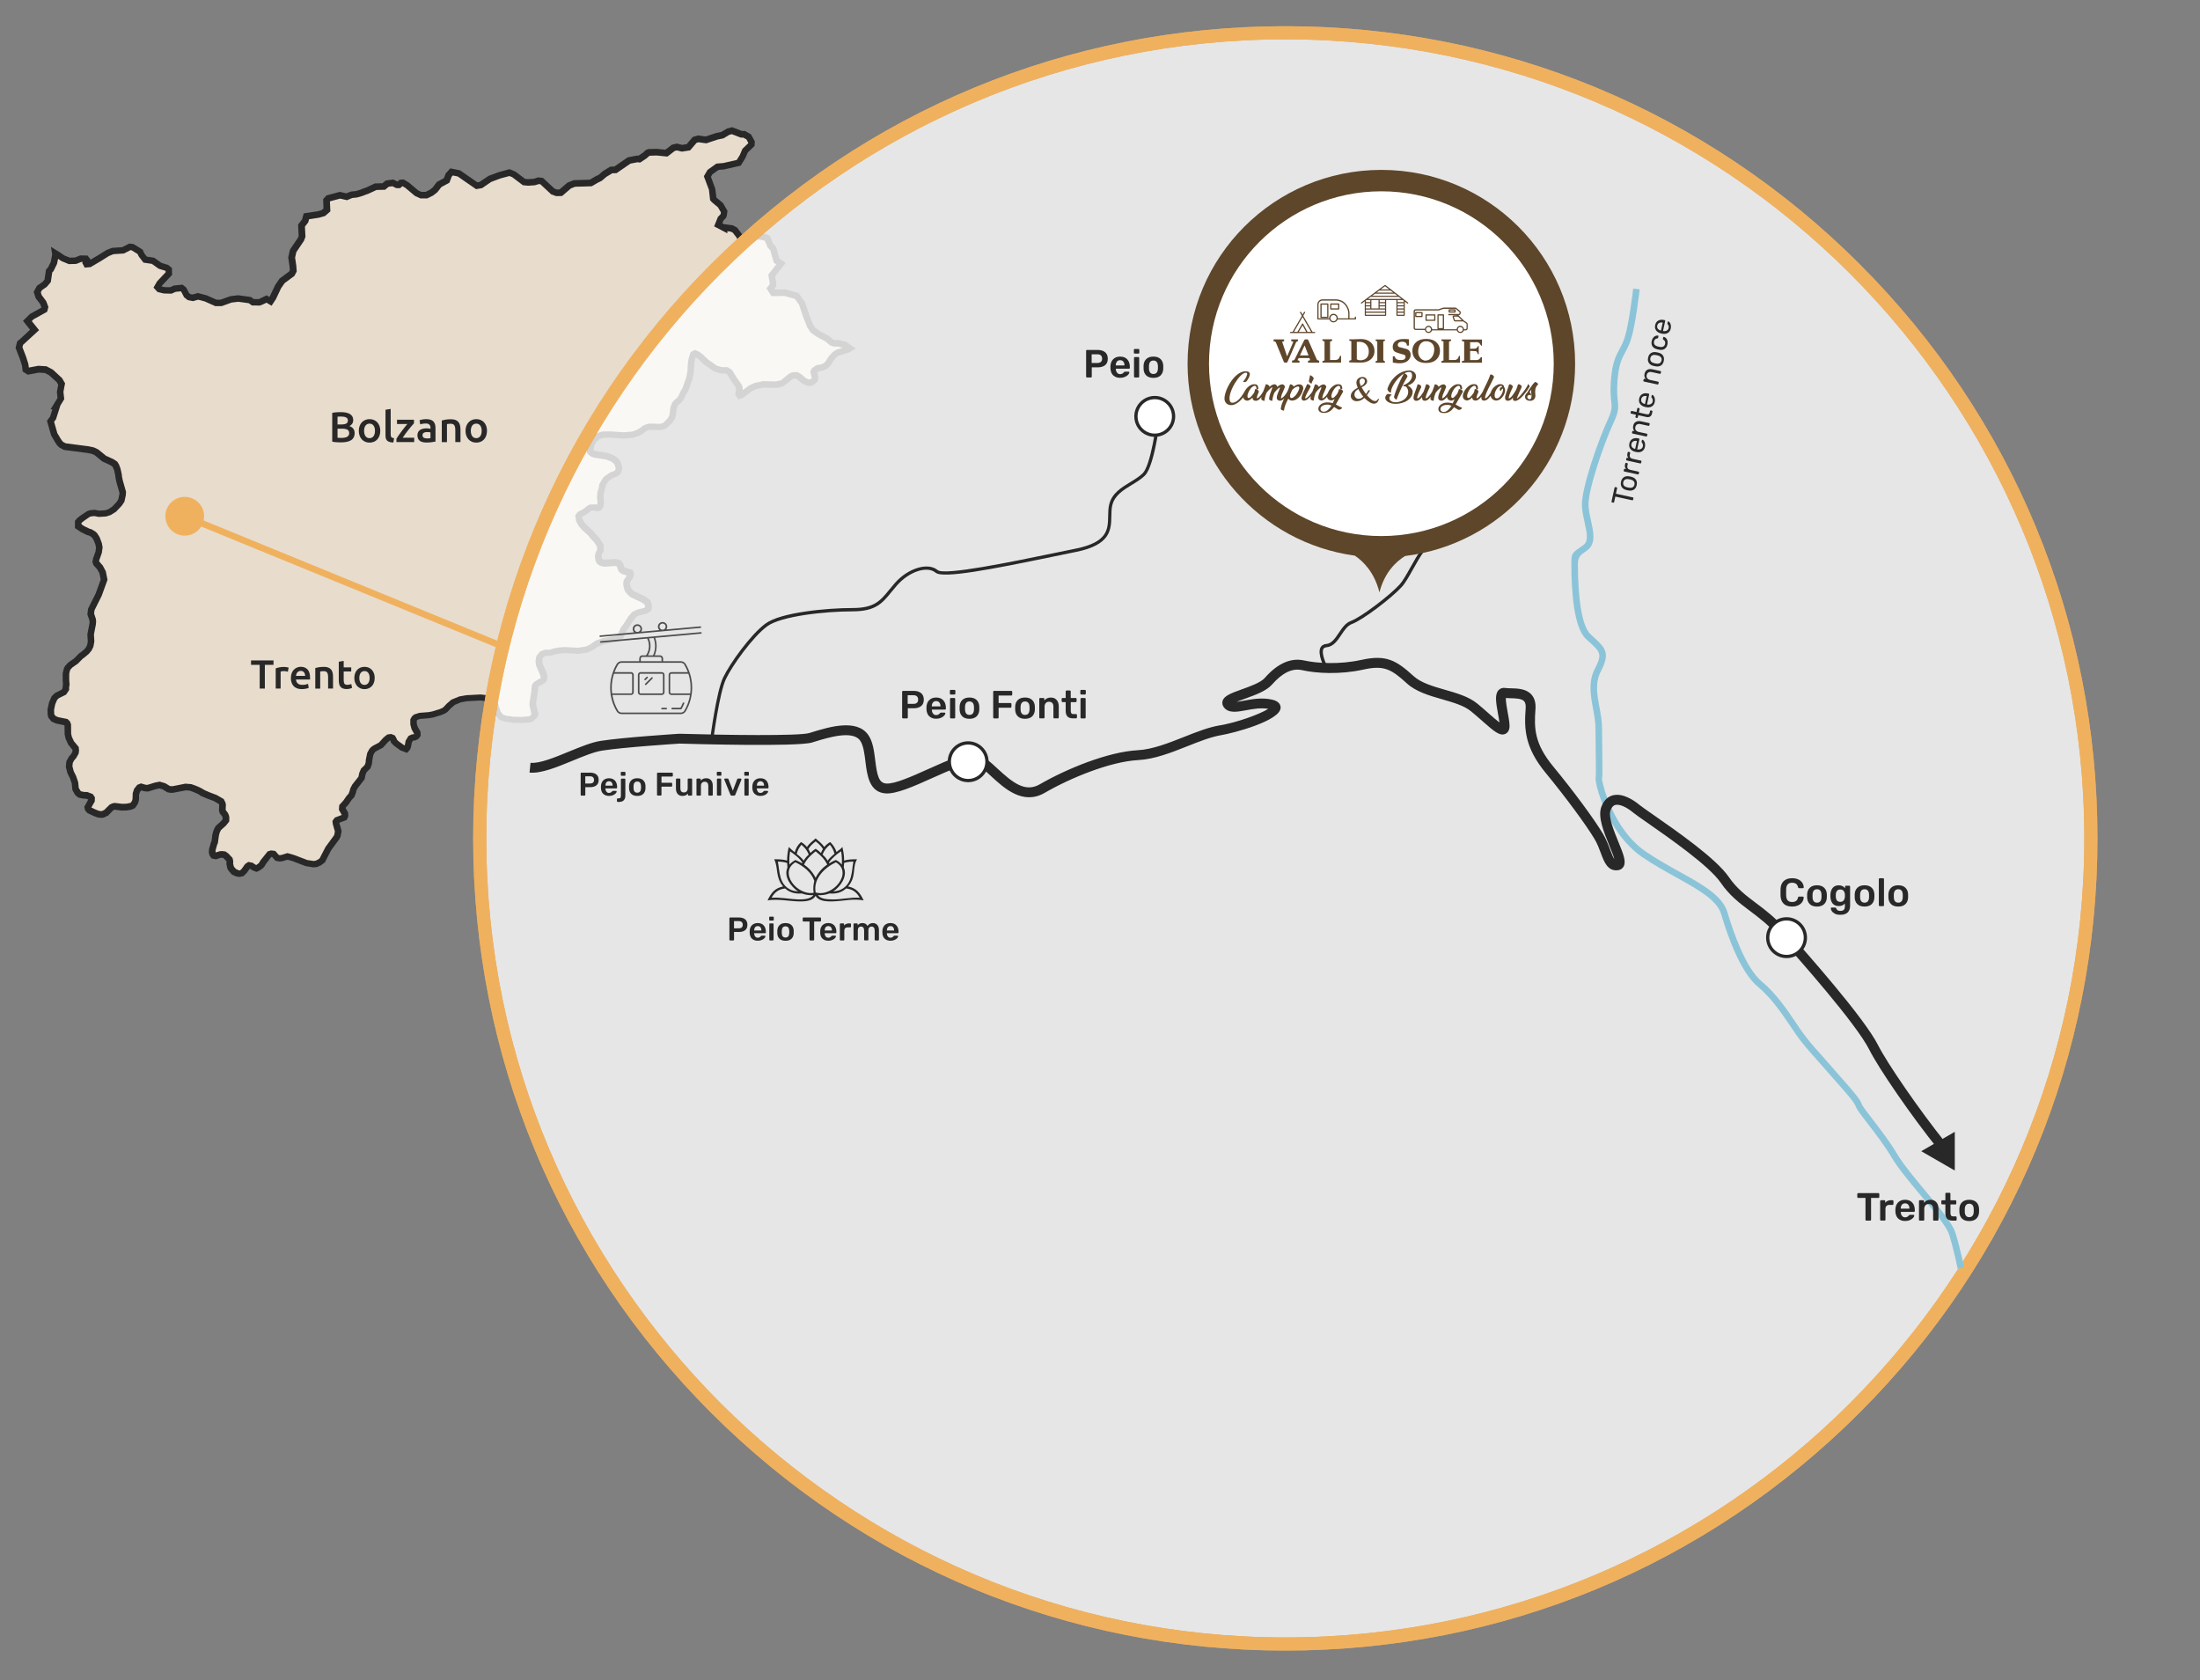 <?xml version="1.0" encoding="UTF-8"?>
<svg id="Livello_2" data-name="Livello 2" xmlns="http://www.w3.org/2000/svg" viewBox="0 0 670.83 512.35">
  <rect x="0" y="0" width="670.83" height="512.35" fill="#808080" stroke="none"/>
  <defs>
    <style>
      .cls-1 {
        fill: #4d4d4d;
      }

      .cls-1, .cls-2, .cls-3, .cls-4, .cls-5, .cls-6, .cls-7, .cls-8 {
        stroke-width: 0px;
      }

      .cls-2 {
        fill: #f0b15e;
      }

      .cls-3 {
        fill: #e8dccd;
      }

      .cls-4 {
        fill: #8bc4d8;
      }

      .cls-9 {
        opacity: .8;
      }

      .cls-5 {
        fill: #292828;
      }

      .cls-6 {
        fill: #fff;
      }

      .cls-7 {
        fill: #5e462b;
      }

      .cls-8 {
        fill: #5e462a;
      }
    </style>
  </defs>
  <g>
    <path class="cls-3" d="m11.74,112.6l-3.08.58-.81-.51-.18-1.48-.61-1.9-1.27-3.29.34-1.36.76-.63,3.64-3.39-2.2-2.73,1.27-1.28,3.9-2.16.19-.73-.57-1.49-1.34-1.75-.45-1.39.67-1.25,1.67-1.15.84-1.03.45-3,.48-.48,1.02-2.06.46-2.57-.04-.27.97.6,1.37.94,1.9.76.33-.02,1.58-.03,1.6-.64,1.57.03.25.33-.31.91.24.45.96-.09,3.12-1.85,2.32-1.46,1.6-.64,3.12-.19,2.12-1.07.81.1,2.3,1.42.45.99,1.09,1.39,1.03.15,1.37.21,2.14,1.52,2,.61.64.51.04,1.25-2.9,3.08-.6,1.07.52.58,1.6.39,1.97.03,1.24-.55.72-.06,1.36-.13.61.51.39.75.49.94.73.58,1.12.22,1.6-.45,2.28.58.36.15,1.28.58,1.57.69,1.6-.02,2.93-1.06,2.27-.27,3.52.48.93.66,2.05.03s.01.02,2.13-1.02l1.2.72.54-.81.25-.4.79-1.7.73-1.55.25-.37.99-1.42.58-.43,2.34-1.73.48-.88-.12-1.54-.28-1.88-.09-.64.45-2.02,2.43-3.61.28-.81-.04-.9-.12-2.4,1.12-1.43.37-1.39,2.14-.31,1.55-.24,1.48-.43,1.09-.96-.12-2.33v-.6l.57-.63,3.54-.94,2,.48,1.49-.61,1.57-.15,1.45-.43,1.12-.45.6-.18.97-.45,1.69-.79,2.45-.06,1.06-.88,1.72-.22,1.21.6h.61l.67-.58.61-.04,1.19.7,3.02,2.54,1.24.52h1.69l1.54-.76,1.12-.88,1.21-1.6,2.3-1.24.61-1.64.88-.96,1.25.25.97.19,1.42.99,4.02,2.78,1.25-.22,2.7-1.85,3.02-1.12,3.03-.82,1.28.52,3.12,2.36,1.2.12,2.06-.13,1.16-.39.97.11,1.67,1.57,1.75,1.61,1.14.4,1.28-.03,2.58-2.21,1.58-.61,3.05-.09,1.94-.06,1.66-.97.36-.21.91-.42,1.24-1.1,1.69-1.02.4-.25,1.25-.02,4.17-2.87,2.51-.48.6.07,1.66-1.09.91-.82.36-.15,2.37-.06.84.09,2.13.21,2.11-1.63,1.14-.25,1.49.39,1.97-.31,1.91-2.24,1.06-.31,2.4.31,2.67-.9.61-.21,1.69-.34,1.72-1.05,1.24-.31,2.85,1.11h.88l1.36.79.18.31.69,1.27v.28s-.03.21-.03.21l-.03.27h0s-1.91,1.85-1.91,1.85l-.75,1.78-1.2,1.93-1.7.37-.88.19-1.99.48-1.93.16-2.27,1.63-.79,1.34,1.43,3.82.33,2.97.31.36,1.91,1.6,1.12,1.93-.07.88-.21.54-.78.79-.16.43-.58,1.43,1.36.72.4.21v-.13l2.36.31.96.49,1.39,1.81.69,1.48.91,1,3.45-2.37,1.2-.03h.04l1.64.36.57.25.96,2.29.84.85,1.03,3.67,1.34.94-2.82,3.58.4,2.46v.54l-.79.99.84,1.33,3.55-.06,3.63,1,1.61,2.25,1.34,4.05.18.51.12.37.93,2.11.82,1.18,1.73,1.22,2.46,1.28,1.42,1.19.84.27h1.4s1.87.52,1.87.52l1.46,1.03-.34.22-3.45,1.11-.94.63-1.03,1.24-.9,1.43-.78.75-1.08.45-1.3.22-.94.63-.27.49.45,1.69-.13.66-.78.76-.57.18-.81-.05-1.06-.49-1.67-1.42-.54-.27-.81-.04-.67.13-.49.27-2.05,1.69-.49.36-.57.18-1.31.22-3.84-.09-2.45.52-1.54.72-2.64,2-.57.18-.3-.45.19-1.37-.03-.67-.22-.52-1.54-2.15-1.15-1.91-.93-.61h-1.51l-1.91-.54-2.73-1.91-1.97-1.87-.94-.63-.6-.22-.51.27-.4,1.16-.27,1.33-.16,2.85-.37,1.96-1.16,3.33-.64,1.07-.73,1.6-.7.84-.87.67-.33.45-.4,1.11-.21,2.05-.19.67-.54.97-1.54,1.57-.51.27-1.14.27-3.11-.09-.67.12-1.06.45-.84.72-.91.54-1.73.61-2.82.22-3.9-.27h-2.15l-.67.13-1.13.45-1.17,1.03-.24.45-.4.61-.49,1.82.03.67.3.36.54.36.64.18,3.54.54,1.73.66.91.63.67.84.19.54.24,1.19-.16.58-.27.49-.45.36-1.57.61-1.33.99-.4.4-.84,1.42-.21,1.17-.39,1.28-.1,1.42.16,1.3-.16,1.37-.37.45-.57.18-.54-.22-1.49.05-.51.27-1.27,1.02-1.48.76-.36.48.16,1.25.81,1.42.73.81,1.97,1.78.67.9,1.14,1.15,1.13,1.82v1.39l-.54,1.01-.13.67.18,1.15.3.54.46.31.6.18.75.05,2.87-.22.7.13.54.22.3.43.34,1.16.3.36.54.31,1.87.52.19.54-.19.58-.97,1.42-.1.67.05.61.33,1.16.57.81.91.79,3.17,1.46,1,.67.37.36.19.54.13.61-.06.72-.91.63-2.4.58-1,.52-1.03,1.21-1.51,2.4-.67.79-.94,2.13-.84.67-.49.22-3.91.7-1.64.58-.57.27-1.34.99-1.46.7-2.7.4-3.99-.22-1.43.09-1.84.31-1.21.4h-1.51l-1.06.43-.7.85-.18.58-.06.7.16,1.21,1.13,2.54.21.61.03.63-.1.67-.43.36-1.46.79-.45.36-.27.49-.19,2.14-.46,2.67-.05.7.51,2.4.19.49-.05.13-.15.45-.76.79-.48.27-.57.09-2.13.13-2.32-.04-2.21-.27-1.22-.36-.48-.22-1.03-1.24-.73-2.22-.61-.94-1.73-1.28-2.14-.27-4.29.22-2,.36-2.11.88-1.24,1.07-1.04,1.11-.49.36-1.05.45-2.34.72-1.27.22-2.81.22-1.14.39-.4.36-.27.49v1.33l.34,1.16.81,1.42.03.67-.34.45-.49.25-.64.04-.57.27-.6.99-.24,1.33-.19.58-.34.4-1.17-.4-1.81-1.3-.76-.75-.13-.54-.27-.45-.57-.22-.64.09-.9.72-1.45,1.6-1.94,1.03-.49.36-.33.39-.54,1.03-.34,1.87-.03.76-.4,1.15-1.14,1.12-.46,1.06-.24,1.25-2.05,2.61-.49.99-.13.67-.43,1.06-.7.76-.94,1.37-1.08,1.19-.06.81.81,1.42.03.67-.24.49-2.21.84-.33.45.07.63.66,2.27-.22,1.28-.21.49-2.61,3.55-1.84,3.57-.84.61-1.02.46-.82.08-2.11-.31-3.94-1.51-1.88-.54-1.76.54-.7.05-.7-.13-1.05-1.19-.7-.09-.57.16-.33.36-1.67,2.18-.27.54-.33.4-.84.61-.57.27-.61-.21-.93-.63-.7-.13-.48.31-.94,1.33-.76.76-.64.13-.7-.09-1.06-.45-.73-.81-.31-.49-.27-1.15.05-.76-.13-.57-1.1-1.16-.48-.31-.7-.09-.63.04-1.21.4-.7-.13-.3-.43-.13-.58.03-.72.51-1.82.27-.58.24-2.05.3-1.15.54-1.03,1.63-1.46.67-.85.03-.7-.09-.58-.24-.54-.67-.84-.13-.58.08-1.46-.1-.54-.3-.54-1.84-1.06-2.12-.79-1.51-.64v-.02l-1.19-.69-1.33-.6-1.45-.52-1.43-.09-3.88.76h-.73l-.6-.13-1.48-.9-1.24-.34-1.3.25-2.32.72-.79-.05-1.24-.36-.57.22-.67.85-.37,1.15v1.39l-.09.57-.18.54-.66.94-.51.25-1.27.22-1.51.05-2.21-.27-.63.13-.46.27-1.51,1.55-1.04.49-.63.04-.7-.09-1.18-.45-1.57-.75-.36-.4-.13-.54,1.13-2,.03-.7-.3-.45-1.18-.45h-.79l-1.34-.27-.43-.31-.3-.39-.54-.99-.19-1.96-.58-1.64-.73-1.43-.46-1.78.13-1.37.54-1.03.73-.84.54-.99.09-.66-.06-.67-1.34-1.6-.73-1.57-.27-1.15-.03-2.81-.19-.52-.37-.36-2.67-.54-1.11-.49-.67-.84-.13-.54-.03-1.43.4-1.91.7-1.6.76-.75,2.11-1.03.61-.93v-.67l.13-.72-.1-1.33v-2.09l.3-1.25.27-.48.73-.81,1.81-1.25,1.51-1.55.46-.27,1.24-1.06.7-.85.43-.93.21-1.25-.13-2.18.63-3.2.04-.72-.07-.66-.57-1.66.16-1.37,2.27-4.54,1.64-4.54-.46-2.34-.81-1.43-1.08-1.19-.19-.54.1-.67.79-2.23.18-1.37-.21-1.19-.63-1.61-.61-.93-.36-.36-1-.58-.57-.13-1.64-.79-1.4-.94v-1.33l.33-.4.91-.72,1.81-1.24.57-.22,1.36-.13,1.34.27,2.17-.13,1.15-.4,1.36-.88,1.54-1.66.61-.93.4-1.87.03-.67-.97-3.42-.27-1.25-.05-.64-.39-1.72-.43-1.1-.3-.45-.94-.63-2.27-1.02-2.45-2-1.1-.49-1.33-.27-7.15-.93-1.04-.54-.43-.4-.6-.85-1.13-1.91-1.15-4.03.78-1.03,1.16-3.64h-.15l1.37-2.24-.22-2.05.39-2.06.07-.33-.73-1.27-2.58-2.33-1.25-.64-.3-.15-2.2-.13Z"/>
    <path class="cls-5" d="m73.15,267.42l-1.13-.18-1.26-.53-.98-1.1-.41-.64-.34-1.46.04-.76-.04-.16-.84-.88-.19-.12-.38-.05-.4.03-1.34.45-1.36-.26-.64-.93-.21-.9.07-1.08.56-1.97.2-.44.25-2.03.38-1.36.62-1.19,1.7-1.53.42-.53v-.28s-.04-.35-.04-.35l-.13-.3-.73-.91-.22-.94.08-1.48-.05-.26-.09-.16-1.52-.88-2.04-.76-2.16-.92v-.1l-.69-.4-1.24-.55-1.24-.45-1.16-.07-3.95.76-.95-.02-.75-.17-1.5-.91-.88-.24-1.01.2-2.44.75-1.19-.09-.91-.26-.39.5-.27.83v1.39s-.14.73-.14.73l-.31.8-.8,1.15-1.01.46-1.41.24-1.58.05-2.12-.26-.31.07-.21.12-1.54,1.58-1.38.65-.91.06-1.03-.16-1.18-.45-1.83-.87-.66-.74-.29-1.16,1.22-2.21-.65-.25-.8-.02-1.56-.31-.82-.64-.38-.52-.63-1.16-.2-2.04-.52-1.47-.78-1.58-.51-1.95.17-1.74.76-1.4.66-.75.4-.73.05-.36-.02-.25-1.28-1.58-.8-1.76-.3-1.37-.03-2.63-.05-.14-2.6-.55-1.33-.59-.96-1.19-.22-.97-.03-1.55.49-2.22.78-1.77,1.01-1,2.01-.98.3-.45.02-.55.11-.59-.09-1.2v-2.29s.42-1.63.42-1.63l.4-.66.9-.96,1.73-1.2,1.65-1.65.38-.22,1.11-.94.57-.69.32-.69.17-1.01-.13-2.19.64-3.26.03-.56-.05-.46-.61-1.77.21-1.77,2.32-4.64,1.53-4.22-.38-1.91-.67-1.2-1.13-1.26-.35-.96.19-1.1.76-2.13.15-1.12-.17-.95-.55-1.42-.5-.75-.2-.19-.76-.44-.63-.17-1.76-.86-1.85-1.24v-2.22l.71-.83.91-.72,2.06-1.38.83-.29,1.51-.15,1.36.27,1.9-.12.91-.32,1.15-.75,1.4-1.51.46-.7.35-1.6.02-.43-.93-3.26-.3-1.46-.04-.57-.35-1.57-.5-1.13-.7-.47-2.42-1.12-2.35-1.92-.88-.39-1.22-.25-7.26-.94-1.42-.77-.57-.56-.6-.85-1.28-2.21-1.29-4.51.97-1.29.7-2.18h-.57l2.13-3.47-.2-1.85.41-2.19-.46-.79-2.37-2.14-1.25-.64-1.87-.11-3.34.63-1.54-.97-.23-1.86-.58-1.81-1.37-3.53.5-1.99,1.01-.84,2.92-2.72-2.17-2.7,2.12-2.09,3.53-1.97-.4-1.05-1.36-1.77-.63-1.96.99-1.84,1.75-1.21.57-.71.46-3.06.59-.59.88-1.79.41-2.26-.38-2.27,2.84,1.75,1.32.9,1.59.64,1.54-.03,1.62-.65,2.25.04.88,1.13-.06.19,2.43-1.44,2.45-1.53,1.75-.7,3.08-.19,2.21-1.12,1.32.17,2.74,1.69.52,1.15.77.98,2.25.34,2.2,1.57,2.03.62,1.15.91.07,2.13-3.1,3.29-.12.22.96.23,1.64.02,1.19-.53,2.64-.25,1.09.9.88,1.68.38.3.65.13,1.62-.46,2.68.69,3.03,1.34h1.21s2.99-1.07,2.99-1.07l2.4-.28,3.89.53.87.62,1.52.02c.22-.1.73-.34,1.9-.91l.49-.24.84.5.21-.34,1.58-3.34,1.34-1.94,2.88-2.13.23-.43-.1-1.24-.39-2.64.53-2.38,2.47-3.66.18-.5-.17-3.48,1.22-1.57.49-1.83,4.27-.64,1.2-.35.56-.49-.1-2.88,1.03-1.13,4.07-1.08,1.93.46,1.48-.56,1.47-.14,1.35-.41,1.04-.42.61-.19,2.78-1.3,2.31-.06,1.02-.84,2.3-.3,1.28.63.64-.56,1.26-.09,1.6.96,2.9,2.44.91.39h1.25l1.24-.61.94-.74,1.26-1.67,2.16-1.16.55-1.47,1.4-1.52,2.98.6,5.27,3.65.64-.11,2.74-1.84,3.02-1.12,3.44-.94,1.82.78,2.9,2.19.83.08,1.85-.12,1.25-.42,1.52.16,3.51,3.27.77.27.74-.02,2.44-2.09,1.9-.74,4.9-.15,1.8-1.05.86-.4,1.28-1.12,2.31-1.41,1.23-.02,4.09-2.81,2.87-.55.39.05,1.29-.85.98-.88.69-.29,2.63-.07,2.63.27,1.97-1.52,1.59-.36,1.53.4,1.4-.22,1.86-2.19,1.55-.46,2.39.31,3.18-1.06,1.52-.31,1.84-1.07,1.55-.39,2.97,1.15h.96l1.82,1.06,1.14,2.08-.07,1.42-.31.31-1.76,1.69-.74,1.73-1.42,2.29-5.11,1.16-1.65.14-1.87,1.34-.44.75,1.32,3.62.35,2.72,1.99,1.66,1.37,2.35-.17,1.47-.28.73-.77.79-.34.85.45.24,2.71.36,1.31.67,1.64,2.17.62,1.34.22.24,2.98-2.05,1.61-.04.16.03,1.84.42.93.42,1.04,2.47.88.9,1,3.58,1.92,1.34-3.21,4.07.35,2.19v.89l-.57.7.16.25,3.13-.05,4.11,1.13,1.95,2.81,1.63,4.89.87,1.97.67.96,1.53,1.08,2.58,1.37,1.27,1.07.5.16,1.5.05,2.04.55,2.82,1.98-1.82,1.14-3.32,1.06-.7.47-.89,1.08-1.02,1.57-.91.88-1.46.58-1.09.19-.51.34.39,1.49-.24,1.19-1.17,1.14-.97.31-1.18-.07-1.46-.72-1.58-1.34-.24-.12-.47-.03-.4.08-.28.15-2.64,2.12-.86.26-1.41.24-3.82-.09-2.22.47-1.34.62-2.7,2.04-1.45.46-.93-1.39.23-1.66-.02-.4-.11-.25-1.47-2.06-1.08-1.78-.49-.32-1.48-.04-2.07-.58-2.99-2.1-1.91-1.81-.68-.45-.18.51-.24,1.19-.18,2.91-.41,2.1-1.25,3.51-.61,1.03-.85,1.77-.85.98-.76.59-.16.22-.31.85-.23,2.1-.28.88-.7,1.19-1.78,1.75-.75.36-1.26.3-3.13-.09-.46.08-.81.34-.86.72-1.09.62-1.99.67-2.9.23-3.97-.27h-1.98s-.49.1-.49.1l-.89.35-.9.79-.15.29-.36.55-.41,1.52v.17s.28.18.28.18l.43.12,3.68.58,1.95.77,1.12.83.78.96.29.84.29,1.43-.31,1.02-.37.67-.86.63-1.44.56-1.16.86-.26.26-.68,1.15-.2,1.1-.36,1.18-.09,1.21.17,1.32-.21,1.79-.75.9-1.2.38-.68-.28-1.04.03-.22.12-1.36,1.06-1.25.64.08.64.66,1.15.66.72,2.03,1.85.63.84,1.22,1.28,1.29,2.06v1.92l-.58,1.11-.07.35.12.8.1.17.14.09.34.1.56.03,2.93-.23,1.03.22.81.34.56.81.38,1.18.28.16,2.24.63.49,1.35-.43,1.16-.84,1.23-.05.34.03.4.25.9.4.57.71.62,3.17,1.48,1.14.78.54.52.31.88.17.76-.11,1.34-1.45,1-2.46.6-.72.38-.86,1.01-1.55,2.46-.58.68-.98,2.23-1.24.96-.73.3-3.83.69-1.95.74-1.43,1.02-1.75.79-2.8.42-4.03-.23-1.32.08-1.71.29-1.29.43h-1.47l-.64.26-.42.5-.09.29-.04.48.13.96,1.08,2.41.3.97.03.73-.18,1.15-.89.71-1.61.93-.07.13-.18,1.93-.46,2.7-.03.51.46,2.19.3.75-.38,1.14-1.15,1.13-.63.36-.75.12-2.23.14-2.5-.05-2.37-.3-1.37-.41-.68-.32-1.29-1.56-.75-2.28-.44-.68-1.38-1.02-1.79-.22-4.14.22-1.83.33-1.86.78-1.12.97-1.11,1.16-.69.47-1.15.49-2.46.75-1.27.22-2.78.23-.83.28-.19.23v.93l.27.92.87,1.53.06,1.28-.7.92-.88.45-.66.05-.12.06-.35.57-.24,1.29-.26.77-.91,1.07-2.07-.76-1.92-1.4-.96-.94-.19-.7-.11.02-.62.5-1.51,1.67-2.03,1.08-.34.25-.18.21-.42.8-.3,1.65-.08.98-.48,1.37-1.16,1.15-.34.78-.26,1.38-2.13,2.73-.39.78-.16.72-.5,1.23-.78.84-.98,1.42-.85.94v.16s.76,1.36.76,1.36l.05,1.16-.52,1.08-2.22.84v.08s.71,2.41.71,2.41l-.33,1.73-.32.7-2.57,3.49-1.91,3.71-1.2.86-1.17.53-1.11.1-2.43-.39-3.94-1.51-1.51-.43-1.71.49-.83.05-1.17-.22-1.02-1.17h-.12s-.1.01-.1.01l-.14.15-1.56,2.04-.35.64-.51.58-1,.71-.93.44-1.23-.46-.85-.53-.93,1.29-.97.97-1.1.23Zm-.48-2.08l.4.05.18-.04.49-.49,1-1.42.97-.64,1.3.25,1.09.7.11-.05.66-.48.18-.22.32-.6,2.25-2.81,1.04-.3,1.28.17,1.07,1.22.24.05.46-.03,1.93-.59,2.17.62,3.92,1.5,1.88.28.53-.05.77-.35.56-.41,1.81-3.5,2.54-3.46.12-.28.17-.94-.63-2.21-.12-1.02.74-1.01,2.07-.78v-.1s-.84-1.47-.84-1.47l.11-1.45,1.26-1.4.99-1.43.58-.63.33-.8.2-.83.6-1.16,1.9-2.42.26-1.23.54-1.24,1.11-1.09.28-.79.04-.75.44-2.15.66-1.21.5-.55.61-.43,1.79-.95,1.45-1.58,1.11-.89,1.18-.16,1.13.45.56,1.01.07.26.51.5,1.62,1.17.26.09v-.02s.27-1.44.27-1.44l.85-1.4,1.01-.48.72-.09v-.06s-.78-1.42-.78-1.42l-.38-1.45v-1.58l.47-.87.68-.61,1.57-.5,2.81-.22,1.11-.2,2.23-.68.89-.38.33-.24.98-1.04,1.43-1.25,2.46-1,2.13-.37,4.37-.23,2.48.31,2.09,1.55.82,1.32.67,2.04.77.92.21.1,1.07.31,2.08.25,2.26.04,2.34-.18.2-.11.51-.55-.11-.31-.54-2.54.07-.94.46-2.67.2-2.26.46-.85.75-.58,1.44-.8.03-.2-.02-.38-.16-.48-1.18-2.73-.18-1.32.11-1.02.24-.77.99-1.2,1.47-.6h1.54l1.2-.39,1.94-.33,1.49-.09,3.94.22,2.45-.37,1.24-.6,1.43-1.03.66-.31,1.8-.62,3.79-.68.26-.12.55-.44.99-2.16.63-.74,1.56-2.46,1.16-1.36,1.4-.7,2.22-.54.37-.25v-.1s-.17-.66-.17-.66l-.14-.14-.86-.58-3.33-1.58-1.07-.97-.67-.95-.41-1.53-.05-.73.16-1.01.95-1.39-1.4-.43-.69-.4-.54-.65-.4-1.27-.17-.07-.47-.09-2.8.22-1.04-.09-.87-.31-.66-.45-.5-.9-.23-1.5.27-1.12.42-.8v-.85l-.92-1.48-1.14-1.17-.61-.82-1.9-1.71-.93-1.06-.9-1.59-.24-1.85.74-.99,1.59-.82,1.35-1.06.71-.38,1.94-.06.34.14.11-.91-.16-1.28.15-1.73.37-1.23.23-1.29,1.08-1.77.51-.5,1.56-1.11,1.43-.56.17-.14.12-.22.07-.24-.18-.88-.11-.31-.48-.59-.69-.48-1.52-.58-3.55-.55-.93-.31-.75-.55-.51-.62-.05-1.16.57-2.13.9-1.39,1.3-1.15,1.47-.56.87-.15h2.15l3.89.27,2.62-.21,1.52-.54.75-.44,1.03-.82,1.27-.51.77-.14,3.08.09.88-.21.26-.14,1.33-1.36.42-.75.14-.48.25-2.2.54-1.35.52-.65.78-.61.55-.65.73-1.57.59-.99,1.11-3.16.35-1.82.18-2.93.3-1.46.53-1.54,1.25-.67,1.22.49,1.07.73,1.92,1.82,2.53,1.77,1.62.45h1.67l1.37.9,1.27,2.1,1.6,2.27.3.69.04.95v.1s1.89-1.41,1.89-1.41l1.75-.79,2.56-.55,3.86.09,1.5-.31.36-.26,2.16-1.76.78-.37.8-.16,1.14.06.92.49,1.57,1.33.76.35.43.02.17-.05.39-.38.03-.13-.49-1.85.58-1.06,1.32-.88,1.4-.24.8-.33.55-.53.91-1.44,1.25-1.43,1.19-.75,1.84-.59-1.21-.33-1.57-.06-1.02-.33-1.49-1.25-2.48-1.3-1.88-1.33-1.02-1.49-1.25-3.06-1.3-3.92-1.32-1.84-3.15-.87-3.97.07-1.52-2.41,1.02-1.27v-.1l-.46-2.82,2.44-3.1-.77-.54-1.06-3.77-.79-.8-.88-2.1-.11-.05-1.42-.31-.82.02-3.92,2.7-1.67-1.9-.64-1.38-1.18-1.54-.6-.31-1.06-.14v.64l-4.03-2.11,1.15-2.88.78-.79.08-.21.04-.42-.87-1.5-1.89-1.59-.52-.59-.35-3.16-1.56-4.15,1.14-1.94,2.67-1.91,2.13-.18,4.1-.94.93-1.5.8-1.89,1.79-1.72v-.08s-.58-1.08-.58-1.08l-.94-.52h-.76l-2.73-1.06-.78.2-1.74,1.06-1.8.37-3.45,1.16-2.42-.32-.57.17-1.96,2.29-2.54.4-1.46-.38-.68.15-2.24,1.73-3.31-.33-2.15.07-.9.8-1.96,1.29-.81-.1-2.15.41-4.24,2.92-1.28.02-1.79,1.08-1.42,1.21-1.18.58-1.88,1.1-5.07.15-1.26.49-2.72,2.33-1.82.04-1.5-.53-3.33-3.1-.42-.05-1.21.37-2.14.14-1.56-.16-3.24-2.45-.85-.35-2.71.73-2.81,1.05-2.78,1.9-1.87.33-5.61-3.88-1.47-.3-.37.4-.67,1.81-2.44,1.31-1.26,1.61-1.29.99-1.75.87h-2.12l-1.68-.76-2.95-2.48-.84-.49-.69.6h-1.22l-1.15-.57-1.13.15-1.1.92-2.59.06-2.6,1.2-.6.18-1.04.42-1.73.5-1.42.14-1.65.68-2.07-.49-3.01.8-.11.12v.21l.14,2.76-1.62,1.42-1.82.52-3.05.46-.26.95-1.01,1.3.16,3.12-.46,1.22-2.33,3.46-.37,1.66.35,2.33.15,1.91-.72,1.34-2.97,2.2-1.1,1.58-1.55,3.29-1.33,2.02-1.55-.93c-1.64.79-2.12,1-2.44.87l-2.02-.03-.98-.69-3.16-.43-2.03.24-2.98,1.08-1.98.02-3.32-1.47-1.96-.5-1.57.44-1.59-.32-1.09-.86-.89-1.7-.13-.11-1.51.14-1.29.57-2.41-.06-1.9-.46-1.21-1.34,1.09-1.9,2.61-2.77v-.38s-.15-.1-.15-.1l-1.98-.6-2.07-1.48-2.56-.38-1.46-1.91-.32-.71-1.86-1.15-.29-.04-2.03,1.03-3.17.2-1.36.55-2.24,1.41-3.34,1.98-1.84.17-.75-1.42.12-.34h-.36s-1.58.63-1.58.63l-2.29.06-2.29-.95-.97-.67-.33,1.58-1.09,2.21-.36.36-.44,2.95-1.22,1.44-1.47,1.01-.36.67.26.82,1.38,1.86.68,1.79-.39,1.45-4.14,2.3-.54.55,2.22,2.76-4.88,4.48-.19.73,1.15,2.99.67,2.14.12,1.01.07.04,2.81-.53,2.52.15,1.96,1.04,2.78,2.57.93,1.61-.16.71-.35,1.88.25,2.24-1.18,1.92-1.34,4.19-.58.77.98,3.43,1.07,1.8.5.7.26.24.77.4,6.98.9,1.61.35,1.33.63,2.35,1.92,2.29,1.04,1.11.74.51.8.48,1.25.41,1.87.04.57.25,1.19,1,3.51-.06,1-.44,2.05-.82,1.21-1.73,1.82-1.57.99-1.42.46-2.29.14-1.33-.26-1.07.11-.33.13-1.71,1.18-.81.65v.44l.9.6,1.48.71.73.22,1.21.74.49.51.71,1.12.68,1.8.24,1.34-.25,1.73-.76,2.14-.05.33.04.11,1.07,1.23.92,1.73.52,2.62-1.78,4.91-2.19,4.38-.12.97.54,1.65.08.74-.07.94-.6,3.07.13,2.17-.31,1.63-.57,1.14-.82.98-1.39,1.16-.34.2-1.56,1.58-1.71,1.19-.58.64-.14.26-.24,1v1.97l.11,1.38-.14.76v.88l-.93,1.4-2.21,1.08-.51.5-.58,1.33-.36,1.7.03,1.21.05.22.38.48.78.35,2.85.57.75.72.33.9.03,2.87.22.94.63,1.35,1.46,1.74.1,1.1-.13.95-.75,1.33-.65.75-.39.75-.1,1,.39,1.5.73,1.46.64,1.88.17,1.75.57.95.14.1,1.03.21h.88l1.65.63.66.99-.05,1.27-1.03,1.82.02.02,1.38.66.99.37.49.06.34-.02.71-.34,1.6-1.59.76-.38.79-.17,2.3.28,1.36-.04,1.21-.26.43-.61.11-.32.06-.41.05-1.62.43-1.32.95-1.2,1.13-.45,1.46.42.5.03,2.25-.69,1.53-.3,1.72.51,1.34.81.33.07h.52l3.91-.77,1.84.15,1.45.52,1.4.63,1.33.76,1.35.58,2.23.85,2.08,1.2.54,1.07.13.66-.07,1.45.05.22.66.88.31.79.1.68-.05,1.12-.99,1.23-1.49,1.34-.4.77-.25.97-.32,2.28-.23.51-.46,1.63-.02.47.06.21,1.21-.37.73-.05,1.03.13.85.59,1.29,1.36.23.97-.04.76.2.84.18.28.53.58.73.31Z"/>
  </g>
  <g>
    <path class="cls-5" d="m83.4,201.37v1.35h-2.64v7.23h-1.57v-7.23h-2.64v-1.35h6.85Z"/>
    <path class="cls-5" d="m87.76,204.82c-.12-.04-.29-.08-.51-.13s-.47-.07-.76-.07c-.16,0-.34.02-.53.05-.19.03-.32.06-.39.09v5.19h-1.5v-6.16c.29-.11.65-.21,1.08-.3.43-.09.91-.14,1.44-.14.1,0,.22,0,.35.02.13.01.26.03.4.05.13.02.26.05.38.07.12.03.22.06.3.08l-.26,1.26Z"/>
    <path class="cls-5" d="m88.7,206.74c0-.57.08-1.07.25-1.5s.39-.79.68-1.07c.28-.28.6-.5.96-.64.36-.14.73-.22,1.11-.22.89,0,1.59.28,2.09.83s.75,1.38.75,2.48c0,.08,0,.18,0,.28,0,.1-.01.2-.02.28h-4.27c.04.52.22.92.55,1.21s.8.43,1.42.43c.36,0,.7-.03,1-.1s.54-.14.71-.21l.2,1.23c-.08.04-.2.09-.34.13-.14.05-.31.09-.5.12-.18.04-.39.07-.6.09-.22.02-.43.04-.66.04-.57,0-1.07-.08-1.49-.25-.42-.17-.77-.4-1.04-.71-.27-.3-.48-.66-.61-1.06s-.2-.86-.2-1.34Zm4.34-.67c0-.21-.03-.4-.09-.59s-.14-.35-.25-.48c-.11-.14-.25-.24-.41-.32s-.35-.12-.58-.12-.43.04-.61.13c-.17.09-.32.2-.44.34-.12.14-.21.3-.28.48-.07.18-.11.37-.14.56h2.79Z"/>
    <path class="cls-5" d="m96.13,203.68c.29-.08.66-.16,1.13-.24.46-.07.97-.11,1.54-.11.53,0,.97.07,1.32.22.35.14.64.35.85.61s.36.57.45.94c.09.37.13.77.13,1.21v3.64h-1.5v-3.4c0-.35-.02-.64-.07-.88-.05-.24-.12-.44-.22-.59-.1-.15-.24-.26-.42-.33-.18-.07-.4-.11-.65-.11-.19,0-.39.01-.59.04-.21.02-.36.05-.46.06v5.22h-1.5v-6.26Z"/>
    <path class="cls-5" d="m103.3,201.77l1.5-.25v1.96h2.3v1.25h-2.3v2.64c0,.52.08.89.25,1.11.16.22.45.33.84.33.27,0,.51-.03.72-.09.21-.06.38-.11.5-.16l.25,1.19c-.17.07-.4.15-.68.23-.28.08-.61.12-.99.12-.46,0-.85-.06-1.16-.19-.31-.12-.55-.3-.74-.54-.18-.24-.31-.52-.38-.85-.07-.33-.11-.72-.11-1.15v-5.61Z"/>
    <path class="cls-5" d="m114.25,206.71c0,.51-.07.98-.22,1.4-.15.42-.36.78-.63,1.08-.27.3-.6.53-.98.69-.38.17-.81.25-1.27.25s-.88-.08-1.26-.25-.7-.4-.98-.69c-.27-.3-.48-.66-.64-1.08-.15-.42-.23-.89-.23-1.4s.08-.98.23-1.39c.15-.42.37-.77.64-1.07.28-.3.6-.53.99-.69.38-.16.8-.24,1.25-.24s.87.08,1.26.24c.38.16.71.39.98.69.27.3.48.65.64,1.07.15.42.23.88.23,1.39Zm-1.54,0c0-.64-.14-1.15-.41-1.53s-.66-.56-1.16-.56-.88.19-1.16.56c-.28.38-.41.88-.41,1.53s.14,1.17.41,1.55c.28.38.66.57,1.16.57s.88-.19,1.16-.57.41-.9.41-1.55Z"/>
  </g>
  <g>
    <path class="cls-5" d="m104.03,134.89c-.48,0-.96-.02-1.45-.05-.49-.03-.91-.09-1.28-.19v-8.77c.19-.03.4-.07.61-.1.22-.03.44-.05.66-.07s.45-.03.67-.04c.22,0,.43-.01.63-.01.55,0,1.05.04,1.52.12.47.08.87.22,1.22.41.34.19.61.44.8.76s.29.7.29,1.16c0,.43-.1.79-.31,1.09-.2.3-.49.55-.85.73.55.18.95.45,1.21.81.26.36.39.81.39,1.35,0,.93-.34,1.63-1.02,2.09s-1.72.7-3.11.7Zm-1.11-5.46h1.16c.63,0,1.12-.09,1.47-.27.36-.18.53-.5.53-.96,0-.43-.19-.74-.55-.92s-.85-.27-1.44-.27c-.25,0-.48,0-.67.01-.2,0-.36.02-.5.04v2.37Zm0,1.29v2.75c.18.02.38.03.59.04.21,0,.4.01.57.01.34,0,.65-.02.94-.07s.54-.12.76-.23c.21-.11.38-.25.51-.44s.19-.42.19-.7c0-.51-.19-.87-.56-1.07s-.89-.3-1.55-.3h-1.45Z"/>
    <path class="cls-5" d="m115.95,131.37c0,.54-.08,1.03-.23,1.47-.16.44-.38.82-.66,1.13-.29.31-.63.56-1.04.73-.4.17-.85.26-1.34.26s-.93-.09-1.33-.26c-.4-.17-.74-.42-1.03-.73s-.51-.69-.67-1.13c-.16-.44-.24-.93-.24-1.47s.08-1.03.24-1.47c.16-.44.39-.81.68-1.13.29-.31.64-.55,1.04-.72.4-.17.84-.25,1.32-.25s.92.08,1.32.25c.4.17.75.41,1.04.72.29.31.51.69.67,1.13.16.44.24.93.24,1.47Zm-1.61,0c0-.68-.15-1.21-.44-1.61-.29-.39-.7-.59-1.22-.59s-.93.2-1.22.59c-.29.4-.44.93-.44,1.61s.15,1.23.44,1.63c.29.4.7.6,1.22.6s.93-.2,1.22-.6c.29-.4.44-.94.44-1.63Z"/>
    <path class="cls-5" d="m119.95,134.92c-.47,0-.86-.06-1.17-.16s-.55-.23-.74-.41-.31-.4-.38-.66c-.07-.26-.11-.57-.11-.91v-7.84l1.58-.26v7.8c0,.19.02.35.05.48.03.13.08.24.16.33s.18.16.32.21c.13.05.31.08.51.11l-.22,1.3Z"/>
    <path class="cls-5" d="m126.22,129.08c-.17.18-.4.44-.68.77-.28.33-.58.7-.91,1.1-.32.4-.64.83-.97,1.26-.33.44-.62.86-.88,1.26h3.52v1.32h-5.42v-.98c.19-.35.43-.73.72-1.13.29-.41.58-.82.89-1.23.3-.41.61-.81.91-1.18.3-.37.57-.7.8-.98h-3.14v-1.32h5.17v1.11Z"/>
    <path class="cls-5" d="m130.02,127.8c.52,0,.96.07,1.32.2s.64.31.85.55.36.52.46.85.14.7.14,1.1v4.13c-.24.05-.61.12-1.1.19s-1.04.11-1.66.11c-.41,0-.78-.04-1.12-.12-.34-.08-.63-.2-.87-.38-.24-.17-.43-.4-.56-.68-.13-.28-.2-.62-.2-1.03s.08-.72.23-.99c.15-.27.36-.49.62-.66.26-.17.56-.29.91-.36.34-.07.7-.11,1.07-.11.17,0,.36.01.55.03s.4.06.61.11v-.26c0-.18-.02-.36-.07-.52s-.12-.31-.23-.44c-.11-.13-.25-.22-.43-.29-.18-.07-.4-.1-.67-.1-.36,0-.7.03-1,.08-.3.05-.55.11-.74.18l-.2-1.28c.2-.07.49-.14.87-.21.38-.07.79-.1,1.22-.1Zm.13,5.88c.49,0,.86-.03,1.11-.08v-1.75c-.09-.03-.21-.05-.38-.08-.16-.03-.35-.04-.55-.04-.17,0-.35.01-.53.04-.18.03-.34.07-.48.14-.14.07-.26.17-.35.29-.09.13-.13.28-.13.48,0,.37.12.63.35.78.23.14.55.21.95.21Z"/>
    <path class="cls-5" d="m134.71,128.2c.3-.09.7-.17,1.19-.25.49-.08,1.03-.12,1.62-.12.56,0,1.02.08,1.39.23.37.15.67.37.89.64s.38.6.47.99c.09.39.14.81.14,1.27v3.83h-1.58v-3.58c0-.37-.02-.68-.07-.93-.05-.26-.13-.46-.24-.62-.11-.16-.26-.28-.44-.35-.19-.07-.42-.11-.68-.11-.2,0-.41.01-.63.04-.22.03-.38.05-.48.07v5.5h-1.58v-6.59Z"/>
    <path class="cls-5" d="m148.49,131.37c0,.54-.08,1.03-.23,1.47-.16.44-.38.82-.66,1.13-.29.31-.63.56-1.04.73-.4.17-.85.26-1.34.26s-.93-.09-1.33-.26c-.4-.17-.74-.42-1.03-.73s-.51-.69-.67-1.13c-.16-.44-.24-.93-.24-1.47s.08-1.03.24-1.47c.16-.44.39-.81.68-1.13.29-.31.64-.55,1.04-.72.4-.17.84-.25,1.32-.25s.92.08,1.32.25c.4.17.75.41,1.04.72.29.31.51.69.67,1.13.16.44.24.93.24,1.47Zm-1.61,0c0-.68-.15-1.21-.44-1.61-.29-.39-.7-.59-1.22-.59s-.93.2-1.22.59c-.29.4-.44.93-.44,1.61s.15,1.23.44,1.63c.29.4.7.6,1.22.6s.93-.2,1.22-.6c.29-.4.44-.94.44-1.63Z"/>
  </g>
  <g class="cls-9">
    <circle class="cls-6" cx="391.92" cy="255.63" r="245.64"/>
    <path class="cls-2" d="m391.92,503.27c-66.15,0-128.33-25.76-175.11-72.53-46.77-46.77-72.53-108.96-72.53-175.11s25.76-128.33,72.53-175.11C263.59,33.75,325.78,7.99,391.92,7.99s128.33,25.76,175.11,72.53,72.53,108.96,72.53,175.11-25.76,128.33-72.53,175.11c-46.77,46.77-108.96,72.53-175.11,72.53Zm0-491.28c-134.34,0-243.64,109.3-243.64,243.64s109.3,243.64,243.64,243.64,243.64-109.3,243.64-243.64S526.27,11.99,391.92,11.99Z"/>
  </g>
  <path class="cls-2" d="m391.92,503.27c-66.15,0-128.33-25.76-175.11-72.53-46.77-46.77-72.53-108.96-72.53-175.11s25.76-128.33,72.53-175.11C263.59,33.75,325.78,7.99,391.92,7.99s128.33,25.76,175.11,72.53,72.53,108.96,72.53,175.11-25.76,128.33-72.53,175.11c-46.77,46.77-108.96,72.53-175.11,72.53Zm0-491.28c-134.34,0-243.64,109.3-243.64,243.64s109.3,243.64,243.64,243.64,243.64-109.3,243.64-243.64S526.27,11.99,391.92,11.99Z"/>
  <circle class="cls-2" cx="56.33" cy="157.41" r="5.91"/>
  <rect class="cls-2" x="103.81" y="124.87" width="2" height="104.79" transform="translate(-98.95 207.08) rotate(-67.73)"/>
  <path class="cls-4" d="m596.94,386.89c-.01-.06-1.18-5.89-2.62-10.5-.75-2.4-4.82-7.28-8.75-12-3.37-4.05-6.86-8.23-8.7-11.35-2.18-3.69-5.06-7.43-7.38-10.44-2.23-2.9-3.41-4.46-3.7-5.37-.35-1.12-3.38-4.54-5.82-7.29-.97-1.1-1.95-2.2-2.85-3.25-1.08-1.26-2.14-2.44-3.16-3.58-2.29-2.57-4.46-4.99-6.33-7.69-.42-.61-.88-1.3-1.38-2.04-2.58-3.84-6.11-9.11-10.21-12.48-5.08-4.18-8.9-14.36-11.22-22.16-1.28-4.31-7.03-7.51-13.7-11.21-3.39-1.88-6.89-3.83-10.35-6.18-10.85-7.38-14.77-23.11-14.2-24.44.1-.51.04-4.39,0-7.82-.04-2.3-.07-4.76-.07-6.94,0-2.04-.39-4.13-.76-6.15-.74-3.99-1.5-8.12.58-12.13,2.3-4.45,1.63-5.06-1.58-7.99-.36-.33-.75-.68-1.16-1.07-3.67-3.44-4.44-14.37-4.44-22.93,0-2.92.15-3.23,2.33-4.74.36-.25.79-.55,1.3-.92,1.59-1.16,1.2-3.37.42-6.88-.35-1.61-.72-3.27-.82-4.96-.32-5.49,5.36-21.02,7.75-26.15,1.47-3.16,1.39-3.94,1.18-5.82-.14-1.32-.34-3.13-.1-6.4.4-5.46,1.53-7.55,2.62-9.56.56-1.03,1.08-2,1.55-3.46,1.42-4.4,2.6-14.88,2.61-14.99l1.99.22c-.05.44-1.21,10.8-2.69,15.38-.53,1.63-1.12,2.73-1.69,3.79-1.03,1.92-2.01,3.73-2.38,8.76-.23,3.09-.05,4.72.09,6.04.24,2.23.28,3.36-1.36,6.88-2.82,6.06-7.84,20.52-7.56,25.19.09,1.53.44,3.11.78,4.64.75,3.41,1.53,6.94-1.2,8.93-.53.39-.97.69-1.34.95q-1.48,1.02-1.48,3.1c0,11.38,1.39,19.2,3.81,21.47.4.38.78.72,1.14,1.05,3.57,3.26,4.9,4.81,2.01,10.39-1.76,3.41-1.1,7.02-.39,10.85.39,2.11.79,4.29.79,6.51s.04,4.62.07,6.91c.09,6.1.08,7.77-.09,8.44.08,1.43,3.4,15.39,13.42,22.2,3.39,2.3,6.85,4.23,10.2,6.09,7.05,3.91,13.13,7.29,14.64,12.39,1.83,6.17,5.64,17.12,10.57,21.18,4.32,3.56,7.95,8.96,10.6,12.91.49.73.95,1.41,1.37,2.01,1.8,2.6,3.93,4.98,6.18,7.5,1.03,1.15,2.09,2.34,3.18,3.61.89,1.04,1.87,2.14,2.83,3.23,3.58,4.04,5.78,6.6,6.23,8.02.2.62,1.81,2.72,3.38,4.75,2.35,3.05,5.28,6.85,7.52,10.64,1.76,2.98,5.19,7.1,8.51,11.09,4.25,5.09,8.25,9.9,9.12,12.68,1.47,4.71,2.67,10.64,2.68,10.7l-1.96.39Z"/>
  <path class="cls-5" d="m591.41,350.97c-8.99-11.16-18.69-25.46-21.36-30.8-4.01-8.03-21.77-28.01-27.61-34.57-3.21-3.61-6.09-5.78-8.87-7.87-3.18-2.39-6.19-4.66-8.91-8.62-3.54-5.15-15.69-13.6-22.21-18.15-2.19-1.52-3.77-2.63-4.46-3.2-2.09-1.74-4.23-2.65-5.45-2.32-.23.06-.94.25-1.46,1.68-.72,1.97,1.08,6.36,2.4,9.56,1.62,3.95,2.42,6.08,1.58,7.55-.34.6-.93.99-1.64,1.09-3.19.46-4.29-2.53-5.27-5.16-.51-1.38-1.09-2.93-1.97-4.39-2.63-4.39-8.89-12.85-14.89-20.14-6.42-7.79-6.55-13.5-6.08-19.62.08-1.03-.08-1.77-.47-2.21-.75-.83-2.6-.88-4.1-.91-.52-.01-1.01-.03-1.48-.06-.04,1.06.36,3.23.59,4.49.43,2.33.68,3.81.47,4.84-.17.83-.67,1.44-1.39,1.68-1.66.56-3.39-.97-6.84-4.01-1.05-.93-2.25-1.98-3.47-2.98-2.09-1.71-5.33-2.64-8.75-3.63-3.91-1.12-7.96-2.29-10.74-4.82-4.72-4.29-6.93-5.66-13.24-4.26-7.24,1.61-14.44,1.16-18.76.19-2.99-.66-5.98.77-9.15,4.38-1.74,1.99-5.22,3.23-8.28,4.33-.8.29-1.76.63-2.56.96.72-.08,1.58-.24,2.3-.37,2.45-.46,5.49-1.02,8.62-.3,2.25.52,2.55,1.78,2.53,2.48-.12,3.97-14.44,7.73-18.08,8.33-3.12.52-6.62,1.9-10.32,3.37-4.94,1.96-10.05,3.98-15.02,4.24-8.54.45-20.75,5.48-28.48,9.97-6.7,3.89-12.38-1.36-16.52-5.19-1.74-1.61-3.38-3.12-4.63-3.59-1.98-.74-8.19,2.05-13.18,4.29-5.62,2.53-10.94,4.9-14.23,4.68-4.99-.36-5.63-5.54-6.14-9.71-.3-2.44-.61-4.96-1.61-6.39-2.26-3.23-9.72-.94-13.73.29l-.95.29c-4.49,1.35-36.4.45-40.38.33-1.18.08-16.94,1.1-23.64,2.14-2.44.38-5.81,1.77-9.06,3.11-4.71,1.94-9.58,3.94-13.05,3.59l.3-2.98c2.72.27,7.24-1.58,11.61-3.38,3.58-1.47,6.96-2.86,9.74-3.3,7.07-1.1,23.29-2.13,23.98-2.18h.07s.07,0,.07,0c14.2.42,36.43.71,39.5-.21l.94-.29c5.07-1.55,13.56-4.15,17.07.86,1.43,2.04,1.78,4.94,2.13,7.74.58,4.69,1.1,6.92,3.38,7.08,2.59.18,7.99-2.26,12.79-4.42,6.61-2.97,12.32-5.53,15.45-4.37,1.81.67,3.58,2.31,5.62,4.2,4.8,4.44,8.53,7.38,12.98,4.8,8.03-4.66,20.79-9.9,29.83-10.37,4.48-.24,9.36-2.17,14.08-4.04,3.86-1.53,7.5-2.97,10.94-3.54,5.28-.87,12.27-3.43,14.78-5.04-2.34-.39-4.71.05-6.82.44-2.69.5-5.23.97-6.68-.85-.48-.6-.63-1.3-.44-1.98.46-1.61,2.59-2.37,5.81-3.53,2.59-.93,5.81-2.08,7.04-3.48,3.9-4.45,7.95-6.25,12.05-5.34,3.83.85,10.7,1.31,17.46-.19,7.6-1.69,10.69.22,15.91,4.97,2.27,2.06,5.97,3.12,9.55,4.15,3.56,1.02,7.25,2.08,9.82,4.19,1.26,1.03,2.48,2.1,3.55,3.05,1.08.95,2.33,2.05,3.24,2.73-.1-.77-.28-1.72-.41-2.45-.7-3.8-1.06-6.19.18-7.45.52-.53,1.24-.75,2.01-.62.44.07,1.06.09,1.71.1,2.07.05,4.64.12,6.25,1.9.97,1.07,1.38,2.57,1.24,4.45-.45,5.85-.32,10.53,5.41,17.48,6.18,7.5,12.41,15.93,15.15,20.5,1.02,1.7,1.65,3.39,2.21,4.89.59,1.58.97,2.45,1.3,2.88-.3-1.09-1-2.82-1.56-4.18-1.66-4.06-3.55-8.67-2.44-11.73.87-2.39,2.38-3.25,3.49-3.55,3.17-.85,6.76,1.75,8.15,2.91.58.49,2.2,1.61,4.25,3.04,7.15,4.98,19.12,13.31,22.97,18.91,2.45,3.56,5.13,5.58,8.24,7.92,2.77,2.08,5.91,4.44,9.31,8.28,5.9,6.64,23.86,26.84,28.05,35.22,2.55,5.09,12.28,19.42,21.01,30.26l-2.34,1.88Z"/>
  <path class="cls-5" d="m403.99,203.93c-.25-.46-2.4-4.57-1.33-6.54.23-.42.72-.95,1.73-1.03,1.66-.14,2.7-1.7,3.8-3.35,1.02-1.52,2.07-3.09,3.72-3.69,3.14-1.14,11.89-7.84,14.82-11.06,1-1.1,2.11-3.07,3.27-5.16,2.32-4.14,4.71-8.42,7.63-8.84l.14.99c-2.42.35-4.8,4.59-6.89,8.34-1.2,2.14-2.33,4.16-3.41,5.35-3.03,3.34-11.88,10.11-15.22,11.32-1.34.49-2.26,1.86-3.23,3.31-1.19,1.77-2.41,3.61-4.55,3.79-.61.05-.82.32-.93.51-.62,1.13.49,4.03,1.33,5.59l-.88.47Z"/>
  <g>
    <path class="cls-1" d="m204.94,216.29h2.66c.05,0,.14-.05.19-.08.03-.02.05-.04.06-.07.28-.48.54-1,.8-1.64.05-.12,0-.27-.13-.32-.12-.05-.27,0-.32.13-.24.6-.48,1.08-.72,1.49h-2.54c-.13,0-.24.11-.24.24,0,.13.11.24.24.24Z"/>
    <path class="cls-1" d="m201.61,216.05c0,.13.11.24.24.24h1.31c.13,0,.24-.11.24-.24s-.11-.24-.24-.24h-1.31c-.13,0-.24.11-.24.24Z"/>
    <path class="cls-1" d="m195.33,204.94c-.46,0-.83.37-.83.83v5.31c0,.46.37.83.83.83h6.47c.46,0,.83-.37.83-.83v-5.31c0-.46-.37-.83-.83-.83h-6.47Zm6.81.83v5.31c0,.19-.15.34-.34.34h-6.47c-.19,0-.34-.15-.34-.34v-5.31c0-.19.15-.34.34-.34h6.47c.19,0,.34.15.34.34Z"/>
    <path class="cls-1" d="m196.87,207.35l.64-.64c.1-.1.1-.25,0-.34s-.25-.1-.34,0l-.64.64c-.1.1-.1.25,0,.34.1.1.25.1.34,0Z"/>
    <path class="cls-1" d="m198.65,206.55l-1.93,1.93c-.1.1-.1.25,0,.34.1.1.25.1.34,0l1.93-1.93c.1-.1.1-.25,0-.34-.1-.1-.25-.1-.34,0Z"/>
    <path class="cls-1" d="m183.03,194.21s.01,0,.02,0l11.44-1.03s0,0,0,0h0s7.67-.69,7.67-.69h0s11.44-1.03,11.44-1.03c.13-.01.23-.13.22-.26-.01-.13-.13-.23-.26-.22l-10.38.94c.2-.27.31-.61.27-.97-.07-.78-.76-1.36-1.55-1.29-.78.07-1.36.76-1.29,1.55.03.36.2.67.44.9l-5.55.5c.2-.27.31-.61.27-.97-.07-.78-.77-1.36-1.55-1.29-.78.07-1.36.76-1.29,1.55.03.36.2.67.44.9l-10.37.94c-.13.01-.23.13-.22.26.01.13.12.22.24.22Zm18.07-3.06c-.05-.51.33-.97.85-1.02.03,0,.06,0,.09,0,.48,0,.89.37.93.85.05.51-.33.97-.85,1.02h0c-.51.04-.97-.33-1.02-.85Zm-7.67.69c-.05-.51.33-.97.85-1.02.03,0,.06,0,.08,0,.48,0,.89.37.93.85.05.52-.33.97-.85,1.02h0c-.51.04-.97-.33-1.02-.85Z"/>
    <path class="cls-1" d="m213.97,192.96c-.01-.13-.13-.23-.26-.22l-30.55,2.76c-.13.01-.23.13-.22.26.01.13.12.22.24.22,0,0,.01,0,.02,0l14.13-1.28c.83,1.63.7,3.6-.34,5.11h-1.11c-1.26,0-.92,1.63-.96,1.79h-5.4c-.61,0-1.19.33-1.5.86-1.31,2.22-2.03,4.82-1.97,7.56.06,2.33.68,4.69,1.97,6.85.31.53.88.87,1.5.87h18.08c.62,0,1.19-.33,1.5-.86,2.68-4.54,2.56-10.09,0-14.41-.31-.53-.89-.87-1.5-.87h-5.4v-.83c0-.53-.43-.96-.96-.96h-1.59c.71-1.69.76-3.6.14-5.33l13.96-1.26c.13-.01.23-.13.22-.26Zm-27.31,18.46c-.05-.36-.1-.83-.11-1.45-.03-1.62.21-3.13.67-4.53h5.19c.19,0,.34.15.34.34v5.31c0,.19-.15.34-.34.34h-5.76Zm23.24-5.99c.45,1.37.65,2.66.67,4.01.01.71-.02,1.3-.11,1.98h-5.76c-.19,0-.34-.15-.34-.34v-5.31c0-.19.15-.34.34-.34,0,0,5.19,0,5.19,0Zm-1.22-2.71c.41.7.76,1.45,1.05,2.22h-5.02c-.46,0-.83.37-.83.83v5.31c0,.46.37.83.83.83h5.69c-.27,1.67-.84,3.26-1.71,4.73-.22.39-.64.62-1.08.62h-18.08c-.44,0-.85-.24-1.08-.63-.87-1.47-1.44-3.06-1.71-4.73h5.68c.46,0,.83-.37.83-.83v-5.31c0-.46-.37-.83-.83-.83h-5.02c.28-.77.63-1.51,1.05-2.22.22-.39.64-.62,1.08-.62h18.08c.44,0,.86.24,1.08.63Zm-6.97-1.95v.83h-6.31v-.83c0-.26.21-.47.47-.47.08,0,5.41,0,5.36,0,.26,0,.47.21.47.47Zm-2.58-.96h-1.55c.94-1.56,1.05-3.5.28-5.15l1.44-.13c.65,1.71.59,3.62-.17,5.28Z"/>
  </g>
  <g>
    <path class="cls-5" d="m177.13,242.52s-.07-.1-.07-.17v-6.51c0-.07.02-.13.06-.18.04-.05.1-.07.17-.07h2.68c.8,0,1.43.19,1.89.56.46.38.69.93.69,1.66s-.23,1.27-.69,1.65c-.46.37-1.09.55-1.89.55h-1.49v2.34c0,.07-.02.12-.07.17-.04.05-.1.07-.17.07h-.95c-.07,0-.12-.02-.17-.07Zm2.8-3.62c.39,0,.68-.09.89-.27.21-.18.31-.46.31-.81s-.1-.62-.3-.82c-.2-.2-.5-.29-.9-.29h-1.46v2.2h1.46Z"/>
    <path class="cls-5" d="m183.93,242.05c-.44-.43-.67-1.04-.69-1.81v-.25s0-.25,0-.25c.03-.76.27-1.36.7-1.79.44-.43,1.02-.65,1.76-.65.79,0,1.39.24,1.82.72.43.48.65,1.12.65,1.92v.21c0,.07-.02.12-.07.17-.05.05-.11.07-.18.07h-3.32v.08c.01.37.12.67.31.92.19.25.45.38.78.38.39,0,.71-.15.95-.46.06-.07.11-.12.15-.14.04-.02.09-.03.17-.03h.86c.06,0,.11.02.16.06.04.04.07.08.07.13,0,.16-.1.35-.29.56-.19.22-.46.41-.82.56-.35.16-.76.24-1.23.24-.74,0-1.33-.22-1.77-.65Zm2.88-2.5v-.03c0-.39-.1-.71-.29-.95-.2-.24-.47-.36-.81-.36s-.62.12-.81.36c-.19.24-.29.56-.29.95v.03h2.21Z"/>
    <path class="cls-5" d="m188.19,244.43s-.07-.1-.07-.17v-.57c0-.07.02-.13.07-.18.05-.05.1-.07.17-.07h.26c.28,0,.47-.07.57-.21.1-.14.14-.35.14-.63v-4.95c0-.07.02-.13.07-.17.05-.04.1-.07.17-.07h.87c.07,0,.12.02.17.07.05.05.07.1.07.17v4.97c0,.6-.16,1.07-.49,1.4-.32.33-.81.5-1.46.5h-.38c-.07,0-.13-.02-.17-.06Zm1.17-7.96s-.07-.1-.07-.17v-.72c0-.07.02-.12.07-.17.05-.05.1-.07.17-.07h.94c.07,0,.12.02.17.07.05.05.08.1.08.17v.72c0,.07-.02.12-.07.17-.05.05-.11.07-.18.07h-.94c-.07,0-.12-.02-.17-.07Z"/>
    <path class="cls-5" d="m192.51,242.09c-.43-.4-.66-.96-.69-1.66v-.44s0-.44,0-.44c.03-.69.27-1.24.7-1.65s1.03-.61,1.8-.61,1.37.2,1.8.61.67.96.7,1.65c0,.08,0,.23,0,.44s0,.36,0,.44c-.03.7-.26,1.25-.69,1.66-.43.4-1.03.6-1.81.6s-1.38-.2-1.81-.6Zm2.63-.72c.19-.22.3-.55.32-.98,0-.07.01-.2.01-.39s0-.32-.01-.39c-.02-.43-.13-.76-.32-.98-.19-.22-.47-.33-.82-.33s-.63.11-.82.33c-.19.22-.3.55-.32.98v.39s0,.39,0,.39c.02.43.13.76.32.98.19.22.47.33.82.33s.63-.11.82-.33Z"/>
    <path class="cls-5" d="m200.41,242.52s-.07-.1-.07-.17v-6.51c0-.07.02-.13.06-.18.04-.05.1-.07.17-.07h4.34c.07,0,.13.02.18.07.05.05.07.11.07.18v.7c0,.07-.02.13-.07.17s-.11.06-.18.06h-3.21v1.9h3.01c.07,0,.13.02.18.07.05.05.07.11.07.18v.7c0,.07-.02.13-.07.17-.05.04-.11.06-.18.06h-3.01v2.48c0,.07-.02.13-.07.18s-.11.06-.18.06h-.88c-.07,0-.12-.02-.17-.07Z"/>
    <path class="cls-5" d="m206.64,242.09c-.35-.4-.53-.95-.53-1.65v-2.81c0-.07.02-.12.07-.17.05-.05.1-.07.17-.07h.88c.07,0,.13.02.17.07.04.04.06.1.06.17v2.75c0,.83.36,1.24,1.09,1.24.35,0,.62-.11.83-.33.2-.22.31-.52.31-.91v-2.75c0-.07.02-.12.07-.17.05-.05.1-.07.17-.07h.88c.07,0,.13.02.18.07.04.04.06.1.06.17v4.72c0,.07-.02.12-.06.17-.04.05-.1.07-.18.07h-.81c-.07,0-.12-.02-.17-.07-.05-.05-.07-.1-.07-.17v-.41c-.37.5-.93.75-1.67.75-.61,0-1.1-.2-1.45-.6Z"/>
    <path class="cls-5" d="m212.44,242.52s-.07-.1-.07-.17v-4.72c0-.07.02-.12.07-.17.05-.05.1-.07.17-.07h.82c.07,0,.12.02.17.07.05.05.07.1.07.17v.41c.39-.5.95-.75,1.67-.75.61,0,1.1.2,1.46.6.36.4.54.95.54,1.65v2.81c0,.07-.02.12-.06.17-.04.05-.1.07-.18.07h-.88c-.07,0-.12-.02-.17-.07-.05-.05-.07-.1-.07-.17v-2.75c0-.39-.09-.7-.28-.91-.19-.22-.47-.33-.83-.33s-.63.11-.83.33c-.2.22-.31.52-.31.91v2.75c0,.07-.02.12-.06.17-.04.05-.1.07-.17.07h-.88c-.07,0-.12-.02-.17-.07Z"/>
    <path class="cls-5" d="m218.64,236.46s-.07-.1-.07-.17v-.72c0-.07.02-.12.07-.17.05-.05.1-.07.17-.07h.91c.07,0,.12.02.18.07.05.05.07.1.07.17v.72c0,.07-.02.12-.07.17-.05.05-.11.07-.18.07h-.91c-.07,0-.12-.02-.17-.07Zm.04,6.06s-.07-.1-.07-.17v-4.72c0-.07.02-.12.07-.17.05-.05.1-.07.17-.07h.83c.07,0,.13.02.17.07.04.04.06.1.06.17v4.72c0,.07-.02.12-.06.17-.04.05-.1.07-.17.07h-.83c-.07,0-.12-.02-.17-.07Z"/>
    <path class="cls-5" d="m222.86,242.53c-.05-.04-.1-.1-.13-.19l-1.87-4.64-.02-.09c0-.06.02-.11.07-.15.04-.04.09-.07.15-.07h.81c.13,0,.21.06.26.19l1.33,3.51,1.33-3.51s.05-.09.09-.13.1-.06.17-.06h.82c.05,0,.1.02.14.07.04.04.07.09.07.15,0,.04,0,.07,0,.09l-1.88,4.64c-.03.08-.08.14-.13.19-.05.04-.13.06-.23.06h-.74c-.1,0-.18-.02-.23-.06Z"/>
    <path class="cls-5" d="m227.02,236.46s-.07-.1-.07-.17v-.72c0-.07.02-.12.07-.17.05-.05.1-.07.17-.07h.91c.07,0,.12.02.18.07.05.05.07.1.07.17v.72c0,.07-.02.12-.07.17-.05.05-.11.07-.18.07h-.91c-.07,0-.12-.02-.17-.07Zm.04,6.06s-.07-.1-.07-.17v-4.72c0-.07.02-.12.07-.17.05-.05.1-.07.17-.07h.83c.07,0,.13.02.17.07.04.04.06.1.06.17v4.72c0,.07-.02.12-.06.17-.04.05-.1.07-.17.07h-.83c-.07,0-.12-.02-.17-.07Z"/>
    <path class="cls-5" d="m230.1,242.05c-.44-.43-.67-1.04-.69-1.81v-.25s0-.25,0-.25c.03-.76.27-1.36.7-1.79.44-.43,1.02-.65,1.76-.65.79,0,1.39.24,1.82.72.43.48.65,1.12.65,1.92v.21c0,.07-.02.12-.07.17-.05.05-.11.07-.18.07h-3.32v.08c.01.37.12.67.31.92.19.25.45.38.78.38.39,0,.71-.15.95-.46.06-.07.11-.12.15-.14.04-.02.09-.03.17-.03h.86c.06,0,.11.02.16.06.04.04.07.08.07.13,0,.16-.1.35-.29.56-.19.22-.46.41-.82.56-.35.16-.76.24-1.23.24-.74,0-1.33-.22-1.77-.65Zm2.88-2.5v-.03c0-.39-.1-.71-.29-.95-.2-.24-.47-.36-.81-.36s-.62.12-.81.36c-.19.24-.29.56-.29.95v.03h2.21Z"/>
  </g>
  <g>
    <path class="cls-5" d="m222.48,286.68s-.07-.1-.07-.17v-6.51c0-.07.02-.13.06-.18.04-.05.1-.07.17-.07h2.68c.8,0,1.43.19,1.89.56.46.38.69.93.69,1.66s-.23,1.28-.69,1.65c-.46.37-1.09.55-1.89.55h-1.49v2.34c0,.07-.02.12-.07.17-.04.05-.1.07-.17.07h-.95c-.07,0-.12-.02-.17-.07Zm2.8-3.62c.39,0,.68-.09.89-.27.21-.18.31-.46.31-.82s-.1-.62-.3-.82c-.2-.2-.5-.29-.9-.29h-1.46v2.2h1.46Z"/>
    <path class="cls-5" d="m229.28,286.21c-.44-.43-.67-1.04-.69-1.82v-.25s0-.25,0-.25c.03-.76.27-1.36.7-1.79.44-.43,1.02-.65,1.76-.65.79,0,1.39.24,1.82.72.43.48.65,1.12.65,1.92v.21c0,.07-.02.12-.07.17s-.11.07-.18.07h-3.32v.08c.01.37.12.67.31.92.19.25.45.38.78.38.39,0,.71-.15.95-.46.06-.07.11-.12.15-.14.04-.02.09-.03.17-.03h.86c.06,0,.11.02.16.05.04.04.07.08.07.13,0,.16-.1.35-.29.57-.19.22-.46.41-.82.56-.35.16-.76.24-1.23.24-.74,0-1.33-.21-1.77-.64Zm2.88-2.5v-.03c0-.39-.1-.71-.29-.95s-.47-.36-.81-.36-.62.12-.81.36-.29.56-.29.95v.03h2.21Z"/>
    <path class="cls-5" d="m234.61,280.62s-.07-.1-.07-.17v-.72c0-.07.02-.12.07-.17s.1-.07.17-.07h.91c.07,0,.12.02.18.07.05.05.07.1.07.17v.72c0,.07-.02.12-.07.17-.05.05-.11.07-.18.07h-.91c-.07,0-.12-.02-.17-.07Zm.04,6.06s-.07-.1-.07-.17v-4.72c0-.07.02-.12.07-.17.05-.05.1-.07.17-.07h.83c.07,0,.13.02.17.07s.06.1.06.17v4.72c0,.07-.02.12-.06.17-.04.05-.1.07-.17.07h-.83c-.07,0-.12-.02-.17-.07Z"/>
    <path class="cls-5" d="m237.71,286.25c-.43-.4-.66-.96-.69-1.66v-.44s0-.44,0-.44c.03-.69.27-1.24.7-1.65.43-.41,1.03-.61,1.8-.61s1.37.2,1.8.61c.43.41.67.96.7,1.65,0,.08,0,.23,0,.44s0,.36,0,.44c-.03.7-.26,1.25-.69,1.66-.43.4-1.03.6-1.81.6s-1.38-.2-1.81-.6Zm2.63-.72c.19-.22.3-.55.32-.98,0-.07.01-.2.01-.39s0-.32-.01-.39c-.02-.43-.13-.76-.32-.99-.19-.22-.47-.33-.82-.33s-.63.11-.82.33c-.19.22-.3.55-.32.99v.39s0,.39,0,.39c.02.43.13.76.32.98.19.22.47.33.82.33s.63-.11.82-.33Z"/>
    <path class="cls-5" d="m246.92,286.68s-.07-.1-.07-.17v-5.53h-1.85c-.07,0-.12-.02-.17-.07-.05-.05-.07-.1-.07-.17v-.74c0-.07.02-.13.06-.18.04-.05.1-.07.17-.07h5.1c.07,0,.13.02.18.07.05.05.07.11.07.18v.74c0,.07-.02.12-.07.17-.05.05-.11.07-.18.07h-1.84v5.53c0,.07-.02.12-.07.17s-.11.07-.18.07h-.92c-.07,0-.12-.02-.17-.07Z"/>
    <path class="cls-5" d="m250.79,286.21c-.44-.43-.67-1.04-.69-1.82v-.25s0-.25,0-.25c.03-.76.27-1.36.7-1.79.44-.43,1.02-.65,1.76-.65.79,0,1.39.24,1.82.72.43.48.65,1.12.65,1.92v.21c0,.07-.02.12-.07.17s-.11.07-.18.07h-3.32v.08c.01.37.12.67.31.92.19.25.45.38.78.38.39,0,.71-.15.95-.46.06-.07.11-.12.15-.14.04-.02.09-.03.17-.03h.86c.06,0,.11.02.16.05.04.04.07.08.07.13,0,.16-.1.35-.29.57-.19.22-.46.41-.82.56-.35.16-.76.24-1.23.24-.74,0-1.33-.21-1.77-.64Zm2.88-2.5v-.03c0-.39-.1-.71-.29-.95s-.47-.36-.81-.36-.62.12-.81.36-.29.56-.29.95v.03h2.21Z"/>
    <path class="cls-5" d="m256.16,286.68s-.07-.1-.07-.17v-4.71c0-.07.02-.12.07-.17.05-.05.1-.08.17-.08h.81c.07,0,.13.02.18.07.05.05.07.11.07.18v.41c.16-.21.36-.38.61-.49.24-.11.52-.17.83-.17h.41c.07,0,.13.02.18.07s.06.1.06.17v.72c0,.07-.02.12-.06.17-.04.05-.1.07-.18.07h-.78c-.31,0-.56.09-.74.27-.18.18-.27.43-.27.74v2.75c0,.07-.02.12-.07.17-.05.05-.11.07-.18.07h-.87c-.07,0-.12-.02-.17-.07Z"/>
    <path class="cls-5" d="m260.33,286.68s-.07-.1-.07-.17v-4.72c0-.07.02-.12.07-.17.05-.05.1-.07.17-.07h.78c.07,0,.12.02.17.07.05.05.07.1.07.17v.34c.35-.45.83-.68,1.45-.68.74,0,1.26.3,1.55.89.16-.27.39-.48.68-.65.29-.16.61-.24.95-.24.55,0,.99.19,1.34.56s.52.92.52,1.63v2.87c0,.07-.02.12-.07.17-.04.05-.1.07-.17.07h-.82c-.07,0-.12-.02-.17-.07s-.07-.1-.07-.17v-2.79c0-.42-.09-.72-.27-.92-.18-.19-.41-.29-.71-.29-.26,0-.48.1-.67.29-.18.19-.27.5-.27.91v2.79c0,.07-.02.12-.07.17s-.1.07-.17.07h-.82c-.07,0-.12-.02-.17-.07s-.07-.1-.07-.17v-2.79c0-.42-.09-.72-.28-.92-.18-.19-.42-.29-.7-.29s-.49.1-.67.29-.27.5-.27.91v2.79c0,.07-.02.12-.07.17s-.1.07-.17.07h-.84c-.07,0-.12-.02-.17-.07Z"/>
    <path class="cls-5" d="m269.75,286.21c-.44-.43-.67-1.04-.69-1.82v-.25s0-.25,0-.25c.03-.76.27-1.36.7-1.79.44-.43,1.02-.65,1.76-.65.79,0,1.39.24,1.82.72.43.48.65,1.12.65,1.92v.21c0,.07-.02.12-.07.17s-.11.07-.18.07h-3.32v.08c.01.37.12.67.31.92.19.25.45.38.78.38.39,0,.71-.15.95-.46.06-.07.11-.12.15-.14.04-.02.09-.03.17-.03h.86c.06,0,.11.02.16.05.04.04.07.08.07.13,0,.16-.1.35-.29.57-.19.22-.46.41-.82.56-.35.16-.76.24-1.23.24-.74,0-1.33-.21-1.77-.64Zm2.88-2.5v-.03c0-.39-.1-.71-.29-.95s-.47-.36-.81-.36-.62.12-.81.36-.29.56-.29.95v.03h2.21Z"/>
  </g>
  <g>
    <path class="cls-5" d="m275.16,218.96c-.06-.06-.08-.12-.08-.2v-7.81c0-.09.03-.16.08-.22.05-.06.12-.08.21-.08h3.22c.96,0,1.72.23,2.27.68.55.45.83,1.11.83,1.99s-.27,1.53-.82,1.97c-.55.44-1.31.67-2.27.67h-1.79v2.81c0,.08-.03.15-.08.2-.05.06-.12.08-.21.08h-1.14c-.08,0-.15-.03-.2-.08Zm3.36-4.34c.46,0,.82-.11,1.07-.33.25-.22.37-.55.37-.98s-.12-.74-.36-.98-.6-.35-1.08-.35h-1.75v2.64h1.75Z"/>
    <path class="cls-5" d="m283.33,218.39c-.52-.52-.8-1.24-.83-2.18v-.3s0-.3,0-.3c.04-.91.32-1.63.85-2.15.52-.52,1.23-.78,2.11-.78.94,0,1.67.29,2.19.86.52.58.77,1.34.77,2.3v.25c0,.08-.03.15-.08.2-.06.06-.13.08-.22.08h-3.98v.1c.02.44.14.81.37,1.11.23.3.54.45.94.45.47,0,.85-.18,1.14-.55.07-.09.13-.14.17-.17.04-.02.11-.04.2-.04h1.03c.07,0,.13.02.19.07.05.04.08.1.08.16,0,.19-.11.42-.34.68-.23.26-.55.49-.98.68s-.92.29-1.48.29c-.89,0-1.59-.26-2.12-.77Zm3.45-3.01v-.04c0-.47-.12-.85-.35-1.14s-.56-.43-.98-.43-.74.14-.97.43-.35.67-.35,1.14v.04h2.65Z"/>
    <path class="cls-5" d="m289.72,211.69c-.06-.06-.08-.12-.08-.2v-.86c0-.08.03-.15.08-.2.06-.06.12-.08.2-.08h1.09c.08,0,.15.03.21.08s.09.12.09.2v.86c0,.08-.03.15-.08.2s-.13.08-.22.08h-1.09c-.08,0-.15-.03-.2-.08Zm.05,7.27c-.06-.06-.08-.12-.08-.2v-5.66c0-.08.03-.15.08-.2.06-.06.12-.08.2-.08h1c.09,0,.16.03.21.08.05.05.08.12.08.21v5.66c0,.08-.03.15-.08.2-.05.06-.12.08-.21.08h-1c-.08,0-.15-.03-.2-.08Z"/>
    <path class="cls-5" d="m293.44,218.44c-.51-.48-.79-1.15-.83-1.99v-.53s0-.53,0-.53c.04-.83.32-1.49.84-1.98.52-.49,1.24-.73,2.16-.73s1.64.24,2.16.73.8,1.15.84,1.98c0,.1.01.27.01.53s0,.43-.01.53c-.04.84-.32,1.5-.83,1.99-.51.48-1.24.73-2.17.73s-1.66-.24-2.17-.73Zm3.16-.86c.23-.27.36-.66.38-1.18,0-.08.01-.24.01-.47s0-.39-.01-.47c-.02-.52-.15-.91-.38-1.18-.23-.27-.56-.4-.98-.4s-.75.13-.98.4c-.23.27-.36.66-.38,1.18v.47s0,.47,0,.47c.02.52.15.91.38,1.18.23.27.56.4.98.4s.75-.13.98-.4Z"/>
    <path class="cls-5" d="m302.93,218.96c-.06-.06-.08-.12-.08-.2v-7.81c0-.09.03-.16.08-.22.05-.06.12-.08.21-.08h5.21c.09,0,.16.03.22.08.06.06.08.13.08.22v.84c0,.09-.03.16-.08.21-.06.05-.13.08-.22.08h-3.85v2.28h3.61c.09,0,.16.03.22.08.06.06.08.13.08.22v.84c0,.09-.03.16-.08.21-.06.05-.13.08-.22.08h-3.61v2.98c0,.09-.03.16-.08.21-.06.05-.13.08-.22.08h-1.06c-.08,0-.15-.03-.2-.08Z"/>
    <path class="cls-5" d="m310.38,218.44c-.51-.48-.79-1.15-.83-1.99v-.53s0-.53,0-.53c.04-.83.32-1.49.84-1.98.52-.49,1.24-.73,2.16-.73s1.64.24,2.16.73.8,1.15.84,1.98c0,.1.01.27.01.53s0,.43-.01.53c-.04.84-.32,1.5-.83,1.99-.51.48-1.24.73-2.17.73s-1.66-.24-2.17-.73Zm3.16-.86c.23-.27.36-.66.38-1.18,0-.08.01-.24.01-.47s0-.39-.01-.47c-.02-.52-.15-.91-.38-1.18-.23-.27-.56-.4-.98-.4s-.75.13-.98.4c-.23.27-.36.66-.38,1.18v.47s0,.47,0,.47c.02.52.15.91.38,1.18.23.27.56.4.98.4s.75-.13.98-.4Z"/>
    <path class="cls-5" d="m316.98,218.96c-.06-.06-.08-.12-.08-.2v-5.66c0-.08.03-.15.08-.2.06-.06.12-.08.2-.08h.98c.08,0,.15.03.2.08.06.06.08.12.08.2v.49c.47-.6,1.14-.9,2-.9.74,0,1.32.24,1.75.73.43.48.65,1.14.65,1.97v3.37c0,.08-.03.15-.08.2-.05.06-.12.08-.21.08h-1.06c-.08,0-.15-.03-.2-.08-.06-.06-.08-.12-.08-.2v-3.3c0-.47-.11-.84-.34-1.1-.23-.26-.56-.39-.99-.39s-.76.13-1,.4c-.24.26-.37.63-.37,1.09v3.3c0,.08-.03.15-.08.2-.05.06-.12.08-.21.08h-1.06c-.08,0-.15-.03-.2-.08Z"/>
    <path class="cls-5" d="m325.5,218.47c-.36-.38-.55-.94-.55-1.67v-2.72h-.95c-.08,0-.15-.03-.2-.09-.06-.06-.08-.13-.08-.21v-.68c0-.08.03-.15.08-.2.06-.06.12-.08.2-.08h.95v-1.99c0-.09.03-.16.08-.21.06-.05.12-.08.2-.08h.97c.09,0,.16.03.21.08.05.05.08.12.08.21v1.99h1.5c.09,0,.16.03.21.08.05.05.08.12.08.21v.68c0,.09-.03.16-.08.22-.06.06-.12.08-.2.08h-1.5v2.6c0,.34.06.6.18.78.12.18.32.26.6.26h.83c.08,0,.15.03.2.08.06.06.08.12.08.2v.74c0,.08-.03.15-.08.2-.05.06-.12.08-.21.08h-.97c-.73,0-1.27-.19-1.64-.57Z"/>
    <path class="cls-5" d="m329.5,211.69c-.06-.06-.08-.12-.08-.2v-.86c0-.08.03-.15.08-.2.06-.06.12-.08.2-.08h1.09c.08,0,.15.03.21.08s.09.12.09.2v.86c0,.08-.03.15-.08.2s-.13.08-.22.08h-1.09c-.08,0-.15-.03-.2-.08Zm.05,7.27c-.06-.06-.08-.12-.08-.2v-5.66c0-.08.03-.15.08-.2.06-.06.12-.08.2-.08h1c.09,0,.16.03.21.08.05.05.08.12.08.21v5.66c0,.08-.03.15-.08.2-.05.06-.12.08-.21.08h-1c-.08,0-.15-.03-.2-.08Z"/>
  </g>
  <g>
    <circle class="cls-6" cx="295.21" cy="232.26" r="5.74"/>
    <path class="cls-5" d="m295.21,238.5c-3.44,0-6.24-2.8-6.24-6.24s2.8-6.24,6.24-6.24,6.24,2.8,6.24,6.24-2.8,6.24-6.24,6.24Zm0-11.48c-2.89,0-5.24,2.35-5.24,5.24s2.35,5.24,5.24,5.24,5.24-2.35,5.24-5.24-2.35-5.24-5.24-5.24Z"/>
  </g>
  <g>
    <path class="cls-5" d="m543.9,275.56c-.6-.57-.93-1.37-.97-2.4,0-.22-.01-.57-.01-1.06s0-.86.01-1.08c.04-1.02.37-1.82.98-2.39s1.46-.86,2.55-.86c.71,0,1.33.12,1.86.37s.94.58,1.22,1,.44.89.46,1.42v.02c0,.06-.03.12-.08.16s-.11.07-.17.07h-1.14c-.1,0-.17-.02-.22-.06-.05-.04-.09-.12-.12-.23-.13-.5-.34-.86-.64-1.06s-.69-.31-1.19-.31c-1.15,0-1.75.64-1.8,1.93,0,.22-.01.55-.01,1s0,.79.01,1.02c.05,1.29.65,1.93,1.8,1.93.5,0,.89-.1,1.19-.31.3-.21.51-.56.63-1.06.02-.11.06-.19.11-.23.05-.04.13-.06.22-.06h1.14c.07,0,.13.02.19.07.05.05.07.11.07.18-.02.53-.17,1-.46,1.42s-.7.75-1.22,1-1.15.37-1.86.37c-1.1,0-1.96-.28-2.56-.85Z"/>
    <path class="cls-5" d="m551.87,275.69c-.51-.48-.79-1.15-.83-1.99v-.53s0-.53,0-.53c.04-.83.32-1.49.84-1.98.52-.49,1.24-.73,2.16-.73s1.64.24,2.16.73c.52.49.8,1.15.84,1.98,0,.1.01.27.01.53s0,.43-.01.53c-.04.84-.32,1.5-.83,1.99-.51.48-1.24.73-2.17.73s-1.66-.24-2.17-.73Zm3.16-.86c.23-.27.36-.66.38-1.18,0-.08.01-.24.01-.47s0-.39-.01-.47c-.02-.52-.15-.91-.38-1.18-.23-.27-.56-.4-.98-.4s-.75.13-.98.4c-.23.27-.36.66-.38,1.18v.47s0,.47,0,.47c.02.52.15.91.38,1.18.23.27.56.4.98.4s.75-.13.98-.4Z"/>
    <path class="cls-5" d="m559.48,278.58c-.44-.24-.75-.51-.94-.81-.18-.3-.28-.56-.28-.78,0-.07.03-.14.09-.19.06-.06.13-.08.2-.08h1.04c.07,0,.13.02.19.05.05.04.09.1.13.2.08.22.21.4.39.55.18.15.46.22.85.22.48,0,.83-.11,1.06-.32.23-.22.34-.59.34-1.12v-.82c-.44.52-1.06.78-1.85.78-.83,0-1.46-.26-1.88-.77-.42-.51-.65-1.2-.68-2.06v-.32s0-.32,0-.32c.03-.85.26-1.53.68-2.06.42-.52,1.05-.79,1.87-.79.42,0,.8.08,1.12.24.32.16.59.38.8.66v-.48c0-.09.03-.16.08-.22.06-.06.12-.08.2-.08h.97c.08,0,.15.03.2.09.06.06.08.13.08.21v5.78c.01.89-.24,1.58-.73,2.06-.5.49-1.24.73-2.23.73-.71,0-1.29-.12-1.73-.35Zm2.69-4.03c.23-.29.35-.64.38-1.06,0-.06.01-.2.01-.4s0-.32-.01-.38c-.02-.42-.15-.78-.38-1.07-.23-.29-.57-.43-1.03-.43-.86,0-1.32.53-1.37,1.6v.29c-.01.57.09,1.02.29,1.37.2.34.56.52,1.07.52.46,0,.8-.14,1.03-.43Z"/>
    <path class="cls-5" d="m566.37,275.69c-.51-.48-.79-1.15-.83-1.99v-.53s0-.53,0-.53c.04-.83.32-1.49.84-1.98.52-.49,1.24-.73,2.16-.73s1.64.24,2.16.73c.52.49.8,1.15.84,1.98,0,.1.01.27.01.53s0,.43-.01.53c-.04.84-.32,1.5-.83,1.99-.51.48-1.24.73-2.17.73s-1.66-.24-2.17-.73Zm3.16-.86c.23-.27.36-.66.38-1.18,0-.08.01-.24.01-.47s0-.39-.01-.47c-.02-.52-.15-.91-.38-1.18-.23-.27-.56-.4-.98-.4s-.75.13-.98.4c-.23.27-.36.66-.38,1.18v.47s0,.47,0,.47c.02.52.15.91.38,1.18.23.27.56.4.98.4s.75-.13.98-.4Z"/>
    <path class="cls-5" d="m572.98,276.21c-.06-.06-.08-.12-.08-.2v-7.94c0-.09.03-.16.08-.21.06-.05.12-.08.2-.08h1c.09,0,.16.03.21.08.05.05.08.12.08.21v7.94c0,.08-.03.15-.08.2s-.12.08-.21.08h-1c-.08,0-.15-.03-.2-.08Z"/>
    <path class="cls-5" d="m576.65,275.69c-.51-.48-.79-1.15-.83-1.99v-.53s0-.53,0-.53c.04-.83.32-1.49.84-1.98.52-.49,1.24-.73,2.16-.73s1.64.24,2.16.73c.52.49.8,1.15.84,1.98,0,.1.01.27.01.53s0,.43-.01.53c-.04.84-.32,1.5-.83,1.99-.51.48-1.24.73-2.17.73s-1.66-.24-2.17-.73Zm3.16-.86c.23-.27.36-.66.38-1.18,0-.08.01-.24.01-.47s0-.39-.01-.47c-.02-.52-.15-.91-.38-1.18-.23-.27-.56-.4-.98-.4s-.75.13-.98.4c-.23.27-.36.66-.38,1.18v.47s0,.47,0,.47c.02.52.15.91.38,1.18.23.27.56.4.98.4s.75-.13.98-.4Z"/>
  </g>
  <g>
    <circle class="cls-6" cx="544.76" cy="285.9" r="5.74"/>
    <path class="cls-5" d="m544.76,292.14c-3.44,0-6.24-2.8-6.24-6.24s2.8-6.24,6.24-6.24,6.24,2.8,6.24,6.24-2.8,6.24-6.24,6.24Zm0-11.48c-2.89,0-5.24,2.35-5.24,5.24s2.35,5.24,5.24,5.24,5.24-2.35,5.24-5.24-2.35-5.24-5.24-5.24Z"/>
  </g>
  <g>
    <path class="cls-5" d="m331.26,115.01c-.06-.06-.08-.12-.08-.2v-7.81c0-.09.03-.16.08-.22.05-.06.12-.08.21-.08h3.22c.96,0,1.72.23,2.27.68.55.45.83,1.11.83,1.99s-.27,1.53-.82,1.97c-.55.44-1.31.67-2.27.67h-1.79v2.81c0,.08-.03.15-.08.2-.05.06-.12.08-.21.08h-1.14c-.08,0-.15-.03-.2-.08Zm3.36-4.34c.46,0,.82-.11,1.07-.33.25-.22.37-.55.37-.98s-.12-.74-.36-.98-.6-.35-1.08-.35h-1.75v2.64h1.75Z"/>
    <path class="cls-5" d="m339.43,114.44c-.52-.52-.8-1.24-.83-2.18v-.3s0-.3,0-.3c.04-.91.32-1.63.85-2.15.52-.52,1.23-.78,2.11-.78.94,0,1.67.29,2.19.86.52.58.77,1.34.77,2.3v.25c0,.08-.03.15-.08.2-.06.06-.13.08-.22.08h-3.98v.1c.02.44.14.81.37,1.11.23.3.54.45.94.45.47,0,.85-.18,1.14-.55.07-.09.13-.14.17-.17.04-.02.11-.04.2-.04h1.03c.07,0,.13.02.19.07.05.04.08.1.08.16,0,.19-.11.42-.34.68-.23.26-.55.49-.98.68s-.92.29-1.48.29c-.89,0-1.59-.26-2.12-.77Zm3.45-3.01v-.04c0-.47-.12-.85-.35-1.14s-.56-.43-.98-.43-.74.14-.97.43-.35.67-.35,1.14v.04h2.65Z"/>
    <path class="cls-5" d="m345.82,107.74c-.06-.06-.08-.12-.08-.2v-.86c0-.08.03-.15.08-.2.06-.06.12-.08.2-.08h1.09c.08,0,.15.03.21.08s.09.12.09.2v.86c0,.08-.03.15-.08.2s-.13.08-.22.08h-1.09c-.08,0-.15-.03-.2-.08Zm.05,7.27c-.06-.06-.08-.12-.08-.2v-5.66c0-.08.03-.15.08-.2.06-.06.12-.08.2-.08h1c.09,0,.16.03.21.08.05.05.08.12.08.21v5.66c0,.08-.03.15-.08.2-.05.06-.12.08-.21.08h-1c-.08,0-.15-.03-.2-.08Z"/>
    <path class="cls-5" d="m349.53,114.49c-.51-.48-.79-1.15-.83-1.99v-.53s0-.53,0-.53c.04-.83.32-1.49.84-1.98.52-.49,1.24-.73,2.16-.73s1.64.24,2.16.73.8,1.15.84,1.98c0,.1.01.27.01.53s0,.43-.01.53c-.04.84-.32,1.5-.83,1.99-.51.48-1.24.73-2.17.73s-1.66-.24-2.17-.73Zm3.16-.86c.23-.27.36-.66.38-1.18,0-.08.01-.24.01-.47s0-.39-.01-.47c-.02-.52-.15-.91-.38-1.18-.23-.27-.56-.4-.98-.4s-.75.13-.98.4c-.23.27-.36.66-.38,1.18v.47s0,.47,0,.47c.02.52.15.91.38,1.18.23.27.56.4.98.4s.75-.13.98-.4Z"/>
  </g>
  <polygon class="cls-5" points="596.06 356.91 596.06 345.1 585.83 351.01 596.06 356.91"/>
  <path class="cls-5" d="m217.56,225.31l-.99-.13c.08-.58,1.88-14.31,3.91-18.58,2.06-4.33,8.39-13.15,12.93-16.48,4.7-3.45,18.8-4.73,26.58-4.73,6.6,0,8.39-2.2,11.11-5.53.54-.67,1.12-1.37,1.77-2.11,4.02-4.56,10.13-6.39,13.06-3.92,2.05,1.72,22.66-2.54,34.97-5.09,2.57-.53,4.95-1.02,7.01-1.44,9.86-1.97,9.92-5.85,9.99-9.96.02-1.19.04-2.43.33-3.58.84-3.38,3.67-5.1,6.42-6.77,1.41-.86,2.75-1.67,3.77-2.68,2.43-2.38,4.23-14.98,4.71-19.64l.99.1c-.07.7-1.82,17.12-5.01,20.25-1.11,1.09-2.56,1.97-3.96,2.82-2.57,1.56-5.23,3.18-5.97,6.16-.26,1.04-.28,2.17-.3,3.36-.07,4.12-.14,8.8-10.79,10.93-2.06.41-4.44.9-7.01,1.44-18.92,3.92-33.57,6.76-35.82,4.88-2.54-2.13-7.99-.35-11.67,3.82-.64.73-1.21,1.43-1.75,2.08-2.79,3.43-4.8,5.9-11.88,5.9-8.22,0-21.71,1.41-25.99,4.54-4.35,3.19-10.66,11.97-12.62,16.11-1.96,4.13-3.8,18.14-3.82,18.28Z"/>
  <g>
    <circle class="cls-6" cx="352.11" cy="126.96" r="5.74"/>
    <path class="cls-5" d="m352.11,133.2c-3.44,0-6.24-2.8-6.24-6.24s2.8-6.24,6.24-6.24,6.24,2.8,6.24,6.24-2.8,6.24-6.24,6.24Zm0-11.48c-2.89,0-5.24,2.35-5.24,5.24s2.35,5.24,5.24,5.24,5.24-2.35,5.24-5.24-2.35-5.24-5.24-5.24Z"/>
  </g>
  <path class="cls-5" d="m248.7,273.12c-.81,1.52-2.93,1.82-5.36,1.72-3.03-.1-6.27-.81-9.3-.3,1.11-2.33,2.22-3.74,4.75-4.25-2.43-2.83-1.42-5.76-2.73-8.29,1.31,0,2.73,0,3.94.4,0-1.42.2-2.83.51-4.15.61.61,1.21,1.11,1.82,1.62.4-1.31.91-2.22,1.92-3.13.71.4,1.31.91,1.82,1.52.61-1.01,1.72-1.82,2.63-2.63.91.81,2.02,1.62,2.63,2.63.51-.61,1.11-1.11,1.82-1.52.91.91,1.52,1.82,1.92,3.03.3-.2.61-.51.81-.61.3-.2.51-.4.61-.51l.4-.4.1.61c.3,1.31.4,2.43.4,3.54,1.21-.4,2.63-.4,3.94-.4-1.52,2.53-.1,5.26-2.73,8.29,2.53.51,3.64,1.92,4.75,4.25-3.24-.61-6.07.2-9.3.3-2.43.1-4.55-.2-5.36-1.72Zm3.54-9.5c-.81-1.72-2.02-2.83-3.54-4.04-1.52,1.21-2.73,2.33-3.54,4.04,1.52,1.01,2.73,2.43,3.54,4.04.81-1.62,2.02-3.03,3.54-4.04Zm.61-.4c.61-.4,1.31-.71,2.02-1.01.81.4,1.42.91,1.82,1.42.1-1.42,0-2.73-.2-4.04l-.2.1c-.91.61-2.53,1.82-3.54,3.34l.1.2Zm4.45,1.31c1.21,2.63-1.01,5.86-3.24,7.28.81-.1,1.52-.2,2.22-.51,3.74-1.72,3.34-5.66,3.94-8.59-.91,0-1.92.1-2.83.4,0,.4-.1.91-.1,1.42Zm-4.35,7.89c-1.11.4-2.33.61-3.54.51.71,1.11,2.53,1.31,4.65,1.31,2.63,0,5.46-.71,8.09-.51-1.11-2.02-2.53-2.63-4.15-2.83-1.31,1.21-3.03,1.72-5.05,1.52Zm-4.85-.2c-.2-1.21-.1-2.43.2-3.64-.91-2.63-3.24-4.45-5.76-5.66-5.16,3.03.51,10.21,5.56,9.3Zm.61-.1c5.26,1.52,11.53-6.07,6.17-9.2-3.44,1.62-6.98,5.05-6.17,9.2Zm-.71.81c-1.21.1-2.43-.1-3.54-.51-1.92.2-3.74-.3-5.05-1.52-1.62.2-3.03.81-4.15,2.83,2.53-.2,5.46.4,8.09.51,1.42,0,3.74,0,4.65-1.31Zm-4.65-1.11c-2.22-1.52-4.45-4.55-3.24-7.28,0-.51-.1-1.01-.1-1.42-.91-.3-1.92-.4-2.83-.4.61,3.03.3,6.87,3.94,8.59.71.3,1.42.4,2.22.51Zm-2.63-8.19c.51-.61,1.11-1.01,1.82-1.42.71.3,1.31.61,2.02,1.01l.1-.2c-.91-1.42-2.33-2.43-3.74-3.44-.2,1.31-.3,2.63-.2,4.04Zm4.35-1.21c.4-.71.91-1.31,1.52-1.82-.4-1.21-1.21-2.22-2.22-3.03-.71.91-1.21,1.72-1.42,2.83.81.61,1.52,1.21,2.12,2.02Zm2.02-2.33c.51-.51,1.01-.91,1.62-1.31.61.4,1.11.81,1.62,1.31.2-.51.4-.91.61-1.21-.51-.91-1.42-1.72-2.22-2.33-.81.61-1.72,1.42-2.22,2.33.2.3.4.71.61,1.21Zm3.74.51c.61.51,1.11,1.11,1.52,1.82.61-.81,1.42-1.52,2.12-2.12-.3-1.01-.71-1.92-1.42-2.73-1.01.81-1.82,1.82-2.22,3.03Z"/>
  <g>
    <path class="cls-5" d="m568.91,372.1c-.06-.06-.08-.12-.08-.2v-6.64h-2.22c-.08,0-.15-.03-.2-.08s-.08-.12-.08-.2v-.89c0-.09.03-.16.08-.22.05-.06.12-.08.21-.08h6.12c.09,0,.16.03.22.08.06.06.08.13.08.22v.89c0,.08-.03.15-.08.2-.06.06-.13.08-.22.08h-2.21v6.64c0,.08-.03.15-.08.2-.06.06-.13.08-.22.08h-1.1c-.08,0-.15-.03-.2-.08Z"/>
    <path class="cls-5" d="m573.38,372.1c-.06-.06-.08-.12-.08-.2v-5.65c0-.08.03-.15.08-.21.06-.06.12-.09.2-.09h.97c.09,0,.16.03.22.08.06.06.08.13.08.22v.49c.19-.26.43-.45.73-.59s.63-.2,1-.2h.49c.09,0,.16.03.21.08.05.05.08.12.08.21v.86c0,.08-.03.15-.08.2-.05.06-.12.08-.21.08h-.94c-.38,0-.67.11-.89.32-.22.22-.32.51-.32.89v3.3c0,.08-.03.15-.08.2s-.13.08-.22.08h-1.04c-.08,0-.15-.03-.2-.08Z"/>
    <path class="cls-5" d="m578.78,371.53c-.52-.52-.8-1.24-.83-2.18v-.3s0-.3,0-.3c.04-.91.32-1.63.85-2.15.52-.52,1.23-.78,2.11-.78.94,0,1.67.29,2.19.86s.77,1.34.77,2.3v.25c0,.08-.03.15-.08.2-.06.06-.13.08-.22.08h-3.98v.1c.02.44.14.81.37,1.11.23.3.54.45.94.45.47,0,.85-.18,1.14-.55.07-.09.13-.14.17-.17.04-.02.11-.04.2-.04h1.03c.07,0,.13.02.19.07.05.04.08.1.08.16,0,.19-.11.42-.34.68-.23.26-.55.49-.98.68-.42.19-.92.29-1.48.29-.89,0-1.59-.26-2.12-.77Zm3.45-3.01v-.04c0-.47-.12-.85-.35-1.14s-.56-.43-.98-.43-.74.14-.97.43-.35.67-.35,1.14v.04h2.65Z"/>
    <path class="cls-5" d="m585.22,372.1c-.06-.06-.08-.12-.08-.2v-5.66c0-.08.03-.15.08-.2s.12-.08.2-.08h.98c.08,0,.15.03.2.08.06.06.08.12.08.2v.49c.47-.6,1.14-.9,2-.9.74,0,1.32.24,1.75.73.43.48.65,1.14.65,1.97v3.37c0,.08-.03.15-.08.2s-.12.08-.21.08h-1.06c-.08,0-.15-.03-.2-.08s-.08-.12-.08-.2v-3.3c0-.47-.11-.84-.34-1.1-.23-.26-.56-.39-.99-.39s-.76.13-1,.4c-.24.26-.37.63-.37,1.09v3.3c0,.08-.03.15-.08.2s-.12.08-.21.08h-1.06c-.08,0-.15-.03-.2-.08Z"/>
    <path class="cls-5" d="m593.74,371.62c-.36-.38-.55-.94-.55-1.67v-2.72h-.95c-.08,0-.15-.03-.2-.09-.06-.06-.08-.13-.08-.21v-.68c0-.08.03-.15.08-.2.06-.06.12-.08.2-.08h.95v-1.99c0-.09.03-.16.08-.21.06-.05.12-.08.2-.08h.97c.09,0,.16.03.21.08.05.05.08.12.08.21v1.99h1.5c.09,0,.16.03.21.08.05.05.08.12.08.21v.68c0,.09-.03.16-.08.22s-.12.08-.2.08h-1.5v2.6c0,.34.06.6.18.78s.32.26.6.26h.83c.08,0,.15.03.2.08s.08.12.08.2v.74c0,.08-.03.15-.08.2s-.12.08-.21.08h-.97c-.73,0-1.27-.19-1.64-.57Z"/>
    <path class="cls-5" d="m598.29,371.58c-.51-.48-.79-1.15-.83-1.99v-.53s0-.53,0-.53c.04-.83.32-1.49.84-1.98.52-.49,1.24-.73,2.16-.73s1.64.24,2.16.73c.52.49.8,1.15.84,1.98,0,.1.01.27.01.53s0,.43-.01.53c-.04.84-.32,1.5-.83,1.99-.51.48-1.24.73-2.17.73s-1.66-.24-2.17-.73Zm3.16-.86c.23-.27.36-.66.38-1.18,0-.08.01-.24.01-.47s0-.39-.01-.47c-.02-.52-.15-.91-.38-1.18-.23-.27-.56-.4-.98-.4s-.75.13-.98.4c-.23.27-.36.66-.38,1.18v.47s0,.47,0,.47c.02.52.15.91.38,1.18.23.27.56.4.98.4s.75-.13.98-.4Z"/>
  </g>
  <g>
    <path class="cls-5" d="m497.9,152.51s-.1.04-.16.03l-5.19-1.13-.37,1.7c-.01.06-.04.1-.09.13-.05.03-.1.04-.16.03l-.37-.08c-.06-.01-.1-.04-.14-.09s-.04-.1-.03-.16l.93-4.26c.01-.06.04-.11.09-.14.05-.03.1-.04.17-.02l.37.08c.06.01.1.04.13.09.03.05.04.1.02.16l-.37,1.69,5.19,1.13c.06.01.1.04.13.09.03.05.04.1.02.16l-.1.46c-.01.06-.04.1-.09.13Z"/>
    <path class="cls-5" d="m498.18,149.3c-.44.28-.97.36-1.58.25l-.38-.07-.38-.09c-.6-.15-1.04-.45-1.33-.89-.29-.44-.36-.98-.22-1.62s.43-1.1.88-1.38c.45-.28.97-.36,1.58-.26.07,0,.19.03.38.07s.31.07.38.09c.6.16,1.05.45,1.33.89.29.44.36.98.22,1.63s-.43,1.11-.88,1.39Zm.03-2.49c-.19-.27-.5-.46-.94-.57-.06-.02-.17-.05-.33-.08s-.28-.06-.34-.06c-.45-.08-.81-.04-1.09.13-.28.16-.46.43-.54.8s-.03.69.16.96c.19.27.5.46.94.57l.33.08.34.06c.44.08.81.04,1.09-.12.28-.17.47-.44.55-.81s.03-.69-.16-.96Z"/>
    <path class="cls-5" d="m499.62,144.64s-.1.04-.16.03l-4.18-.91c-.06-.01-.1-.04-.14-.09-.03-.05-.04-.1-.03-.16l.09-.41c.01-.06.04-.1.09-.14.05-.03.1-.04.16-.03l.39.08c-.35-.33-.46-.78-.33-1.37l.08-.35c.01-.06.04-.1.09-.13.05-.03.1-.04.16-.03l.36.08c.06.01.1.04.13.09.03.05.03.1.02.16l-.12.53c-.07.32-.03.59.11.81s.38.37.7.44l2.6.57c.06.01.1.04.13.09.03.05.04.1.02.16l-.09.43c-.01.06-.04.1-.09.13Z"/>
    <path class="cls-5" d="m500.35,141.28s-.1.04-.16.03l-4.18-.91c-.06-.01-.1-.04-.14-.09-.03-.05-.04-.1-.03-.16l.09-.41c.01-.06.04-.1.09-.14.05-.03.1-.04.16-.03l.39.08c-.35-.33-.46-.78-.33-1.37l.08-.35c.01-.06.04-.1.09-.13.05-.03.1-.04.16-.03l.36.08c.06.01.1.04.13.09.03.05.03.1.02.16l-.12.53c-.07.32-.03.59.11.81s.38.37.7.44l2.6.57c.06.01.1.04.13.09.03.05.04.1.02.16l-.09.43c-.01.06-.04.1-.09.13Z"/>
    <path class="cls-5" d="m500.72,137.59c-.45.28-1.01.37-1.66.26l-.3-.06-.29-.07c-.63-.18-1.09-.49-1.39-.94-.3-.44-.38-.96-.25-1.56.14-.65.46-1.11.95-1.38.49-.27,1.09-.33,1.8-.17l.15.03c.06.01.1.04.13.09.03.05.04.1.03.16l-.67,3.06.08.02c.39.07.74.02,1.05-.14.32-.16.51-.41.59-.76.06-.27.05-.5-.02-.7-.07-.2-.16-.35-.26-.46-.06-.07-.09-.12-.1-.15s0-.08,0-.15l.09-.43c.01-.05.04-.09.07-.12.04-.03.08-.04.14-.03.13.03.27.14.42.35s.26.46.32.78c.07.32.06.67-.02,1.05-.13.61-.42,1.05-.88,1.33Zm-1.58-3.13h-.03c-.41-.09-.76-.06-1.07.11s-.5.43-.58.8-.02.69.19.96.52.45.92.54h.03s.53-2.41.53-2.41Z"/>
    <path class="cls-5" d="m502.14,133.07s-.1.04-.16.03l-4.19-.91c-.06-.01-.1-.04-.13-.09-.03-.05-.04-.1-.03-.16l.09-.41c.01-.06.04-.1.09-.13.05-.03.1-.04.16-.03l.39.08c-.18-.22-.3-.46-.37-.72-.07-.26-.06-.56.01-.91.12-.57.4-.97.83-1.2.43-.24.95-.29,1.55-.16l2.49.54c.06.01.1.04.13.09.03.05.04.1.03.16l-.1.44c-.01.06-.04.1-.09.13-.05.03-.1.04-.16.03l-2.45-.53c-.42-.09-.76-.06-1.04.09s-.45.42-.54.8-.03.69.16.96c.19.27.48.45.9.54l2.45.53c.06.01.1.04.13.09.03.05.04.1.03.16l-.1.44c-.01.06-.04.1-.09.13Z"/>
    <path class="cls-5" d="m501.87,127.11l-2.33-.51-.15.69c-.01.06-.04.1-.09.13s-.1.04-.16.03l-.3-.07c-.06-.01-.1-.04-.13-.09-.03-.05-.04-.1-.03-.16l.15-.69-1.47-.32c-.06-.01-.1-.04-.13-.09s-.04-.1-.03-.16l.09-.41c.01-.06.04-.1.09-.13s.1-.04.16-.03l1.47.32.24-1.1c.01-.06.04-.1.09-.13.05-.03.1-.04.16-.02l.3.07c.06.01.1.04.13.09.03.05.04.1.03.16l-.24,1.1,2.27.5c.29.06.53.06.7,0s.28-.22.33-.45l.12-.54c.01-.06.04-.1.09-.13.05-.03.1-.04.16-.03l.32.07c.06.01.1.04.13.09.03.05.04.1.03.16l-.13.61c-.2.93-.82,1.28-1.86,1.06Z"/>
    <path class="cls-5" d="m503.71,123.91c-.45.28-1.01.37-1.66.26l-.3-.06-.29-.07c-.63-.18-1.09-.49-1.39-.94-.3-.44-.38-.96-.25-1.56.14-.65.46-1.11.95-1.38.49-.27,1.09-.33,1.8-.17l.15.03c.06.01.1.04.13.09.03.05.04.1.03.16l-.67,3.06.08.02c.39.07.74.02,1.05-.14.32-.16.51-.41.59-.76.06-.27.05-.5-.02-.7-.07-.2-.16-.35-.26-.46-.06-.07-.09-.12-.1-.15s0-.08,0-.15l.09-.43c.01-.05.04-.09.07-.12.04-.03.08-.04.14-.03.13.03.27.14.42.35s.26.46.32.78c.07.32.06.67-.02,1.05-.13.61-.42,1.05-.88,1.33Zm-1.58-3.13h-.03c-.41-.09-.76-.06-1.07.11s-.5.43-.58.8-.02.69.19.96.52.45.92.54h.03s.53-2.41.53-2.41Z"/>
    <path class="cls-5" d="m505.6,117.21s-.1.04-.16.03l-4.19-.91c-.06-.01-.1-.04-.13-.09-.03-.05-.04-.1-.03-.16l.09-.41c.01-.06.04-.1.09-.13.05-.03.1-.04.16-.03l.39.08c-.18-.22-.3-.46-.37-.72-.07-.26-.06-.56.01-.91.12-.57.4-.97.83-1.2.43-.24.95-.29,1.55-.16l2.49.54c.06.01.1.04.13.09.03.05.04.1.03.16l-.1.44c-.01.06-.04.1-.09.13-.05.03-.1.04-.16.03l-2.45-.53c-.42-.09-.76-.06-1.04.09s-.45.42-.54.8-.03.69.16.96c.19.27.48.45.9.54l2.45.53c.06.01.1.04.13.09.03.05.04.1.03.16l-.1.44c-.01.06-.04.1-.09.13Z"/>
    <path class="cls-5" d="m506.44,111.45c-.44.28-.97.36-1.58.25l-.38-.07-.38-.09c-.6-.15-1.04-.45-1.33-.89-.29-.44-.36-.98-.22-1.62s.43-1.1.88-1.38c.45-.28.97-.36,1.58-.26.07,0,.19.03.38.07s.31.07.38.09c.6.16,1.05.45,1.33.89.29.44.36.98.22,1.63s-.43,1.11-.88,1.39Zm.03-2.49c-.19-.27-.5-.46-.94-.57-.06-.02-.17-.05-.33-.08s-.28-.06-.34-.06c-.45-.08-.81-.04-1.09.13-.28.16-.46.43-.54.8s-.03.69.16.96c.19.27.5.46.94.57l.33.08.34.06c.44.08.81.04,1.09-.12.28-.17.47-.44.55-.81s.03-.69-.16-.96Z"/>
    <path class="cls-5" d="m507.56,106.39c-.43.28-.97.36-1.62.24l-.36-.07-.35-.09c-.64-.16-1.09-.46-1.37-.9-.28-.43-.35-.97-.21-1.6.09-.42.25-.77.46-1.03.22-.26.45-.44.71-.53.26-.1.5-.13.72-.09.06,0,.1.03.13.08.03.05.03.1.02.16l-.09.42c-.01.06-.03.1-.06.13-.03.02-.08.04-.16.06-.3.04-.54.14-.7.29-.16.16-.27.37-.33.65-.08.37-.03.68.15.94.18.26.5.46.96.58l.32.08.3.06c.48.08.85.05,1.12-.12.27-.16.45-.43.53-.8.06-.28.05-.52-.03-.73-.08-.21-.25-.39-.51-.56-.06-.04-.11-.08-.13-.12-.02-.04-.02-.08-.01-.14l.09-.42c.01-.06.04-.11.09-.14.05-.03.1-.04.16-.02.22.06.42.19.62.38.2.19.34.45.43.78.09.32.09.7,0,1.13-.14.63-.42,1.08-.86,1.36Z"/>
    <path class="cls-5" d="m508.59,101.5c-.45.28-1.01.37-1.66.26l-.3-.06-.29-.07c-.63-.18-1.09-.49-1.39-.94-.3-.44-.38-.96-.25-1.56.14-.65.46-1.11.95-1.38.49-.27,1.09-.33,1.8-.17l.15.03c.06.01.1.04.13.09.03.05.04.1.03.16l-.67,3.06.08.02c.39.07.74.02,1.05-.14.32-.16.51-.41.59-.76.06-.27.05-.5-.02-.7-.07-.2-.16-.35-.26-.46-.06-.07-.09-.12-.1-.15s0-.08,0-.15l.09-.43c.01-.05.04-.09.07-.12.04-.03.08-.04.14-.03.13.03.27.14.42.35s.26.46.32.78c.07.32.06.67-.02,1.05-.13.61-.42,1.05-.88,1.33Zm-1.58-3.13h-.03c-.41-.09-.76-.06-1.07.11s-.5.43-.58.8-.02.69.19.96.52.45.92.54h.03s.53-2.41.53-2.41Z"/>
  </g>
  <g>
    <path class="cls-8" d="m480.29,110.89c0,30.18-22.63,55.09-51.85,58.64-2.79,1.72-6.26,5.01-7.82,11.08-1.52-6.1-4.93-9.46-7.5-11.19-28.81-3.93-51-28.64-51-58.53,0-32.63,26.45-59.09,59.09-59.09s59.08,26.46,59.08,59.09Z"/>
    <circle class="cls-6" cx="421.21" cy="110.89" r="52.56"/>
    <g>
      <path class="cls-7" d="m395.58,104.09h0c.05-.01.17-.05.21-.22,0-.02,0-.04,0-.25v-.14h-2.06v.54l.11.03c.25.06.39.09.41.09.05.02.08.04.09.06s0,.07-.02.12c-.9,2.12-1.52,3.56-1.85,4.34-.81-2.38-1.31-3.83-1.49-4.36-.02-.06,0-.08.04-.1.02,0,.1-.04.45-.17l.09-.03v-.51h-3.22v.57l.12.02c.08.01.12.02.12.01h.04c.23.06.37.16.43.32.05.14.25.63.59,1.46.98,2.4,1.6,3.9,1.84,4.49.06.14.18.21.32.21.16-.01.31-.01.43,0h.03c.15,0,.27-.08.34-.24.18-.4.61-1.39,1.29-2.95l1.29-2.95c.09-.2.22-.31.42-.34"/>
      <path class="cls-7" d="m401.48,109.53h0c-.02-.05-.86-1.96-2.57-5.84-.07-.15-.2-.23-.36-.22-.16.01-.31.01-.46,0-.17,0-.31.07-.39.23-.06.12-.53,1.07-1.43,2.85-.57,1.15-1.04,2.11-1.41,2.87-.09.18-.18.31-.28.38-.12.09-.26.12-.45.11h-.15s0,.66,0,.66h2.26v-.55l-.1-.03c-.31-.11-.48-.17-.5-.18,0,0-.02,0-.02,0,0,0,0-.02.02-.03.12-.18.24-.39.37-.61h3.27c.11.34.18.52.19.57.03.07.02.08-.04.1-.03,0-.19.06-.49.15l-.1.03v.57h3.4v-.62l-.12-.02c-.32-.05-.53-.18-.62-.39m-2.51-1.19h-2.61c.2-.44.67-1.45,1.42-3.04.32.81.71,1.83,1.19,3.04"/>
      <path class="cls-7" d="m408.57,108.57c-.06.14-.07.18-.07.2-.06.29-.21.53-.43.71-.23.19-.49.28-.79.28-.4,0-.95,0-1.67,0h-.05v-5.29c0-.28.03-.34.03-.34h0s.06-.05.35-.12c.14-.04.21-.08.25-.15.03-.06.03-.14,0-.29l-.03-.11h-2.92v.44l.6.18s.04.01.04.07c0,1.65,0,3.56,0,5.71,0,.05-.01.05-.02.05-.04.01-.21.07-.52.17l-.1.03v.45h5.68v-2.02l-.28-.1-.05.13h0Z"/>
      <path class="cls-7" d="m417.33,103.92h0c-.62-.34-1.38-.52-2.24-.54h-.14v.14-.14s-.73.02-2.53.08h-.79l-.2.05v.35l.1.03c.28.08.44.12.45.13.05.02.07.04.07.11,0,1.88,0,3.74,0,5.57,0,.07-.03.09-.06.11-.03,0-.19.05-.47.13l-.1.03v.52l2.74.07c.17,0,.34,0,.5,0,.62,0,1.14-.04,1.54-.13.81-.18,1.49-.54,2.01-1.08.54-.56.84-1.23.89-2,.05-.71-.06-1.36-.35-1.94-.31-.63-.79-1.13-1.43-1.48m-.14,4.47c-.3.77-.88,1.23-1.78,1.4-.59.11-1.14.04-1.63-.21-.04-.02-.05-.04-.05-.07v-5.27c.54-.06,1.01-.05,1.39.02.51.09.95.3,1.32.63.52.46.83,1.07.92,1.82.07.62.02,1.18-.17,1.66"/>
      <path class="cls-7" d="m422.05,110h0s-.02,0-.04-.02c-.03-.01-.06-.02-.07-.02-.08-.02-.14-.07-.14-.2,0-.7,0-2.48,0-5.44,0-.16.02-.22.01-.22,0,0,.06-.04.21-.08,0,0,.02,0,.03,0,.12-.02.19-.08.22-.12.05-.08.06-.18.02-.3l-.03-.1h-2.79v.41l.09.04c.33.14.38.16.39.17.01,0,.02.01.02.05,0,1.9,0,3.8,0,5.72,0,.03,0,.04-.03.05-.02,0-.09.04-.39.17l-.09.04v.45h2.8l.02-.12c.03-.17.03-.24,0-.3-.03-.07-.1-.11-.25-.15"/>
      <path class="cls-7" d="m428.6,106.34h0c-.42-.1-1.07-.27-1.95-.52-.21-.06-.34-.19-.4-.42-.06-.23-.04-.43.06-.64.1-.2.26-.34.48-.43.48-.18.96-.19,1.44-.03.4.13.64.38.73.76h0s.02.1.03.19l.02.13h.13c.12-.01.23-.02.33-.03h.13v-1.91h-.13c-.18-.03-.29-.04-.28-.04-1.09-.07-1.96-.03-2.6.12-.53.13-.98.37-1.32.72-.43.43-.63.98-.6,1.63.03.75.34,1.26.94,1.51.28.12.66.25,1.12.39.15.05.39.11.71.2.31.08.54.15.7.2.22.07.36.22.42.46.06.24.03.46-.1.67-.13.21-.31.34-.56.4-.37.09-.81.1-1.32.05-.69-.07-1.1-.38-1.25-.95-.03-.1-.11-.17-.23-.18-.02,0-.11,0-.27.02h-.13v1.9l.12.02s.09.02.12.02l.12.03c.63.1,1.19.15,1.7.15.36,0,.68-.03.97-.08.83-.14,1.48-.5,1.92-1.08.49-.63.62-1.32.4-2.06-.19-.63-.68-1.04-1.45-1.23"/>
      <path class="cls-7" d="m437.95,104.34c-.74-.67-1.78-1-3.09-1s-2.33.34-3.08,1c-.75.67-1.12,1.55-1.12,2.6,0,.72.17,1.38.5,1.94.33.57.81,1.01,1.42,1.32.6.31,1.36.47,2.23.47h.12c.87,0,1.62-.16,2.23-.47.61-.31,1.09-.76,1.42-1.32.33-.56.5-1.22.5-1.94,0-1.05-.38-1.93-1.13-2.6m-5.07,4.54c-.42-.68-.55-1.51-.38-2.46.15-.88.49-1.53,1-1.93.43-.34.92-.48,1.5-.44v.02s.21,0,.21,0c.06,0,.12,0,.15.01.04,0,.09.02.15.04l.19.05h0c.56.16.99.48,1.28.95.35.56.45,1.29.29,2.17-.17.95-.57,1.68-1.19,2.17-.47.37-1.05.53-1.73.48-.65-.19-1.15-.56-1.47-1.08"/>
      <path class="cls-7" d="m444.85,108.57c-.05.14-.07.18-.07.2-.06.29-.21.53-.43.72-.23.19-.49.28-.79.28-.4,0-.95,0-1.67,0h-.05v-5.29c0-.28.03-.34.03-.34,0,0,.06-.05.34-.12.14-.04.21-.08.25-.15.03-.06.03-.14,0-.28l-.03-.11h-2.92v.44l.6.18s.04.01.04.07c0,1.65,0,3.56,0,5.71,0,.05-.01.05-.02.05-.04.01-.21.07-.52.17l-.1.03v.45h5.68v-2.02l-.28-.1-.05.13h0Z"/>
      <path class="cls-7" d="m450.04,104.3c.69-.01,1.17.27,1.42.85l.03.05s.06.05.17.13l.23.17v-1.98h-6.11v.45l.64.19s.04.01.04.07c0,2.06,0,3.94,0,5.64,0,.07-.02.08-.06.09-.04,0-.21.06-.53.14l-.11.03v.45h6.11v-1.63l-.09-.03c-.13-.05-.22,0-.26.03-.03.02-.05.05-.1.14-.27.47-.68.7-1.26.7h-1.89v-2.8c.99.05,1.53.07,1.63.08.29.03.47.19.55.51.02.07.03.11.03.13h.11s-.1.05-.1.05c0,.01,0,.02.02.03l.06.09h.03s.04.02.07.04l.23.18v-2.71l-.23.19c-.16.13-.19.15-.2.21-.08.26-.28.42-.62.5-.03,0-.24.02-1.58.06v-2.01c1.07,0,1.65,0,1.74,0"/>
      <path class="cls-7" d="m397.37,118.77c.02-.13.03-.26.03-.37,0-.14-.02-.28-.05-.41-.03-.13-.09-.26-.18-.36-.08-.11-.2-.2-.33-.28-.14-.08-.31-.13-.5-.15-.32-.04-.65.01-.98.16-.31.14-.61.31-.89.53,0-.09-.05-.18-.12-.27-.09-.1-.19-.19-.32-.27-.12-.07-.25-.12-.38-.15-.13-.03-.24-.03-.31.02h-.01s0,.02,0,.02c-.05.22-.12.46-.21.7-.09.25-.19.5-.29.76-.06.16-.13.34-.21.54l-.1.16c-.07.13-.14.25-.21.37-.06.11-.13.21-.18.3-.27.39-.52.7-.77.92-.24.22-.46.38-.64.46-.05.02-.09.03-.1,0-.02-.03-.02-.06-.02-.09.01-.17.04-.34.07-.48s.07-.29.12-.44c.04-.14.1-.28.16-.43.06-.14.13-.3.21-.46.08-.19.18-.41.29-.68.11-.26.22-.55.33-.86.03-.08.02-.17-.03-.27-.04-.09-.1-.18-.18-.27-.08-.08-.16-.15-.26-.21-.1-.06-.18-.09-.26-.09h0c-.32.02-.62.12-.91.29-.25.15-.49.33-.71.52.02-.07.01-.16-.03-.25-.04-.09-.1-.18-.18-.27-.08-.08-.17-.15-.27-.21-.1-.06-.19-.09-.28-.09h0c-.3.02-.6.11-.87.27-.25.15-.49.32-.72.53.02-.1,0-.2-.08-.3-.08-.11-.18-.21-.31-.29-.13-.08-.26-.14-.4-.17-.14-.04-.26-.03-.34,0h-.01s0,.02,0,.02c-.08.29-.16.55-.25.79-.09.24-.18.48-.27.7-.07.2-.15.41-.24.65-.02.04-.05.08-.07.12-.12.19-.24.39-.38.6-.13.21-.27.4-.42.59-.15.18-.31.35-.47.49-.16.14-.32.24-.49.3h-.07s-.02-.07-.02-.21c0-.09.01-.19.04-.31.03-.12.07-.25.11-.37s.09-.26.14-.39c.05-.14.1-.26.16-.37.02-.05.04-.1.06-.15.02-.05.04-.1.05-.14.03-.12.01-.24-.06-.36-.07-.12-.17-.22-.29-.31-.12-.09-.24-.15-.37-.19-.13-.04-.24-.05-.32,0h-.09v.03c-.02.15-.05.31-.1.49-.05.18-.11.37-.18.55-.09.14-.19.29-.33.47-.13.17-.27.34-.41.51-.14.16-.28.3-.42.42-.13.12-.24.19-.33.2-.11.02-.2.03-.27,0-.07-.02-.12-.06-.16-.11-.04-.05-.07-.12-.09-.2-.02-.08-.02-.16-.02-.25,0-.1,0-.21.03-.31.02-.1.04-.2.06-.27.05-.16.11-.34.19-.53.08-.19.17-.38.28-.57.11-.19.23-.38.36-.55s.27-.33.42-.46c.15-.13.3-.24.46-.32.15-.08.32-.11.48-.11.09,0,.17.03.22.08.06.05.1.11.13.18.03.07.05.15.07.24.01.09.02.17.03.24,0,.03,0,.06.01.08,0,.02,0,.04,0,.07,0,.06.03.11.09.14.06.03.12.04.19.04.07,0,.13-.02.19-.05.08-.04.1-.09.1-.13,0-.14,0-.28-.02-.41-.02-.14-.05-.27-.1-.39-.05-.12-.13-.23-.23-.33-.1-.09-.22-.16-.37-.2-.16-.04-.33-.06-.51-.06-.28,0-.56.05-.83.16-.26.11-.52.25-.76.43-.24.18-.47.39-.67.62-.21.23-.39.48-.54.72-.08.12-.15.25-.21.38-.12.22-.24.42-.37.63-.17.27-.36.54-.56.81-.2.26-.41.52-.64.75-.22.24-.46.45-.7.62-.24.18-.49.31-.74.41-.25.09-.51.13-.77.11-.26-.01-.45-.14-.57-.39-.13-.25-.19-.58-.19-.98,0-.3.04-.63.12-.98.06-.32.15-.63.25-.91.1-.29.21-.57.32-.84.1-.24.23-.54.41-.88.17-.34.38-.7.6-1.06.23-.37.48-.74.75-1.1.27-.36.54-.69.82-.98.28-.29.56-.53.85-.72.28-.19.55-.3.8-.32.15,0,.27.04.35.1.08.06.12.15.12.27,0,.07-.02.17-.05.3-.04.17-.1.35-.2.56-.09.2-.2.41-.32.6-.12.19-.24.37-.36.53-.12.15-.23.27-.32.34l-.04.03.04.02c.07.04.15.07.23.09.08.02.15.02.23.02.17,0,.32-.04.42-.11.1-.07.18-.14.23-.19.12-.18.24-.36.36-.54.11-.19.22-.37.3-.55.09-.18.16-.36.21-.53s.08-.33.08-.48c0-.26-.1-.47-.3-.63-.2-.16-.55-.25-1.03-.25-.42,0-.84.09-1.25.26-.41.17-.81.4-1.19.7-.38.29-.75.64-1.1,1.03-.35.39-.67.82-.97,1.26-.3.45-.57.91-.81,1.39s-.45.95-.61,1.41c-.16.46-.29.9-.37,1.32-.09.42-.12.8-.1,1.13.02.25.08.48.17.69.1.21.22.4.38.56.16.16.35.29.57.39.22.1.46.16.73.18.5.03.99-.08,1.47-.31.47-.23.92-.54,1.34-.92.37-.34.72-.74,1.04-1.18,0,.05.02.1.03.15.04.14.11.28.2.4.09.12.22.23.38.33.16.09.37.15.61.17.15,0,.29-.03.44-.09.14-.06.29-.13.43-.22.14-.09.28-.2.41-.32.12-.1.23-.21.34-.32v.07c0,.24.07.45.22.62.15.17.39.28.71.3.14,0,.27,0,.38-.03.12-.03.22-.07.31-.11.09-.05.18-.1.25-.15.07-.05.13-.1.18-.14.25-.21.47-.45.69-.72-.04.22-.06.43-.07.65,0,.07.06.15.17.23.1.07.21.13.32.18s.22.08.32.1c.07,0,.12,0,.15-.02.02-.02.03-.04.04-.07.03-.43.11-.84.22-1.25s.26-.8.43-1.18c.2-.25.4-.47.58-.68.19-.2.4-.41.62-.61.32-.26.46-.35.53-.37,0,.02.01.09-.03.25-.05.16-.12.37-.21.61-.19.48-.36.96-.5,1.41-.15.46-.23.92-.25,1.39,0,.07.06.15.17.23.1.08.21.14.32.19.12.05.22.08.33.1.07,0,.12,0,.15-.03.02-.02.03-.05.03-.08.02-.3.06-.59.13-.88.06-.29.14-.56.22-.82.09-.26.19-.5.29-.72.19-.25.38-.47.57-.67.19-.2.41-.41.63-.61.19-.15.32-.25.4-.28.05-.02.07-.01.07-.01,0,0,0,.02,0,.03,0,.09-.02.19-.06.3-.04.12-.09.24-.14.37-.12.28-.22.53-.31.74-.09.22-.17.43-.23.61-.07.18-.12.36-.16.53-.04.16-.06.33-.07.49,0,.17.02.33.07.45s.13.23.22.31c.09.08.2.14.32.18.12.04.25.06.38.06.23,0,.46-.07.68-.21.21-.13.41-.29.6-.48-.1.22-.2.43-.29.63-.13.29-.25.58-.36.87-.11.29-.2.58-.27.86-.07.28-.11.56-.13.83,0,.08.06.16.17.24.1.07.21.13.32.18.11.05.22.08.32.09.01,0,.03,0,.04,0,.11,0,.14-.05.14-.1.03-.28.08-.57.16-.86.08-.28.17-.57.28-.85s.22-.55.35-.81c.12-.26.25-.52.38-.77l.14-.27c.08.15.21.29.38.41.19.13.45.2.77.2h.05c.36,0,.71-.1,1.05-.27.33-.17.64-.4.92-.67.27-.27.52-.59.72-.94.21-.35.37-.71.48-1.08.04-.12.07-.25.09-.38m-3.85,2.34c-.06-.14-.1-.3-.1-.48,0-.09,0-.2.03-.3,0-.02.01-.03.02-.05,0-.01,0-.02.02-.03l.05-.05h-.04c.08-.21.17-.43.27-.66.11-.24.21-.46.31-.67.14-.15.28-.3.44-.43.16-.14.33-.25.49-.34.17-.09.33-.17.5-.22.16-.05.31-.07.44-.07.1,0,.17.05.22.12.05.08.07.19.07.33,0,.16-.04.35-.12.57-.08.22-.18.45-.31.67-.13.23-.28.46-.44.69s-.34.43-.52.6c-.18.17-.36.31-.53.41-.17.1-.33.14-.48.13-.17-.01-.28-.08-.34-.22"/>
      <path class="cls-7" d="m399.37,116.67c.08.07.16.14.25.19.09.06.17.09.25.11h.03s0-.02,0-.02c.05-.15.1-.3.15-.42.06-.13.12-.26.19-.39.07-.14.14-.27.21-.41s.12-.26.14-.38c0-.03-.01-.09-.12-.23-.08-.1-.17-.21-.28-.31-.11-.1-.22-.19-.34-.26-.12-.08-.22-.11-.29-.09h-.12v.03c-.02.15-.04.31-.07.47-.03.16-.08.33-.12.49-.04.15-.07.29-.1.43-.03.14-.05.26-.05.37,0,.05.03.12.08.19.05.07.12.15.19.22"/>
      <path class="cls-7" d="m409.07,118.86c-.14-.08-.28-.14-.43-.18-.15-.04-.27-.04-.36,0h-.01v.02c0,.08-.03.18-.05.28-.03.1-.07.21-.11.33-.04.11-.09.23-.15.35-.05.12-.1.23-.15.34-.1.13-.21.28-.33.43-.12.15-.24.29-.36.41-.12.13-.24.24-.34.33-.11.09-.2.14-.27.16-.11.02-.2.03-.27,0-.07-.02-.12-.06-.16-.11-.04-.05-.07-.12-.09-.2-.02-.08-.02-.16-.02-.25,0-.1,0-.21.03-.31.02-.1.04-.2.06-.27.05-.16.11-.34.19-.53.08-.19.17-.38.28-.57s.23-.38.36-.55c.13-.17.27-.33.42-.46.15-.13.3-.24.46-.32.15-.08.31-.11.48-.11.09,0,.17.03.22.08.06.05.1.11.13.18.03.07.05.15.07.24.01.09.02.17.03.24,0,.03,0,.06.01.08,0,.02,0,.04,0,.07,0,.06.03.11.09.14.06.03.12.04.19.04.07,0,.13-.02.19-.05.08-.04.1-.09.1-.13,0-.14,0-.28-.02-.41-.02-.14-.05-.27-.1-.39-.05-.12-.13-.23-.23-.33-.1-.09-.22-.16-.37-.2-.16-.04-.33-.06-.51-.06-.28,0-.56.05-.83.16-.26.11-.52.25-.76.43-.24.18-.47.39-.67.62-.21.23-.39.48-.54.72-.15.25-.28.5-.38.75,0,.01,0,.03-.01.04,0,0,0,.02,0,.02-.02.03-.03.05-.05.08-.02.04-.05.07-.07.11-.26.39-.52.7-.77.92-.25.22-.46.38-.62.46-.04.01-.09.02-.11,0-.02-.03-.02-.05-.02-.08.01-.18.03-.35.06-.5s.07-.29.12-.43c.05-.14.1-.28.17-.42.06-.14.13-.3.2-.47.08-.19.18-.41.3-.68.11-.26.23-.55.34-.85.02-.08,0-.17-.04-.26-.04-.09-.1-.18-.18-.27-.08-.08-.16-.15-.26-.21-.1-.06-.19-.09-.27-.09h0c-.3.02-.6.11-.87.27-.25.15-.49.32-.72.53.02-.1,0-.2-.08-.3-.08-.11-.18-.21-.31-.29-.13-.08-.26-.14-.4-.17-.14-.04-.26-.03-.34,0h-.01s0,.02,0,.02c-.08.29-.16.55-.25.79-.09.24-.18.48-.27.7-.07.19-.15.41-.23.65l-.11.16c-.13.18-.27.37-.42.57-.15.2-.31.39-.48.57-.16.18-.34.34-.52.48-.17.14-.35.24-.53.3h-.07s-.05,0-.06-.02c-.02-.02-.03-.05-.02-.1,0-.09.03-.22.09-.38.05-.16.13-.34.23-.54.1-.2.2-.41.31-.62.11-.21.22-.42.34-.63.12-.21.22-.4.32-.57l.31-.58h.02c.05-.1.08-.17.09-.2h0s0-.02,0-.02v-.03s-.02-.01-.02-.01c-.02,0-.03.01-.05.03h0s-.01.02-.02.03c0-.08-.03-.15-.08-.23-.07-.11-.16-.21-.27-.28-.11-.08-.22-.13-.34-.17s-.22-.03-.29,0h-.07v.02c-.08.2-.17.43-.29.68-.12.25-.24.52-.37.8-.1.2-.19.4-.29.61-.1.21-.18.4-.26.59-.08.19-.15.37-.22.53-.07.17-.11.31-.15.44v.04s0,0,0,0c-.06.19-.09.36-.09.52,0,.21.06.39.17.54.12.15.3.23.54.23.12,0,.24-.02.35-.05s.22-.07.32-.11c.1-.04.19-.09.27-.15.07-.05.14-.1.2-.14.37-.3.71-.62,1-.96-.07.3-.11.59-.12.88,0,.07.06.15.17.23.1.07.21.13.32.18s.22.08.32.1c.07,0,.12,0,.15-.02.02-.02.03-.04.04-.07.03-.43.11-.84.22-1.25s.26-.8.43-1.18c.2-.25.4-.47.58-.68.19-.2.4-.41.62-.61.19-.17.32-.26.39-.28.05-.01.07,0,.07,0,0,0,.01.02.01.04,0,.09-.02.19-.05.3-.04.11-.08.24-.13.36-.12.27-.22.52-.31.74-.09.22-.17.43-.23.61-.07.18-.12.36-.16.53-.04.16-.06.33-.07.49,0,.17.02.33.07.45s.13.23.22.31c.09.08.2.14.32.18.12.04.25.06.38.06.23,0,.45-.07.68-.21.22-.14.43-.31.63-.51.13-.13.26-.27.39-.43,0,.08.02.15.04.22.04.14.11.28.2.4.09.12.22.23.38.33.16.09.37.15.61.17.2,0,.4-.05.59-.15.16-.08.33-.19.49-.31l-.19.43-.41.88c-.12-.04-.23-.07-.34-.1-.12-.03-.24-.06-.38-.08-.13-.02-.28-.04-.43-.05s-.33-.02-.53-.02c-.35,0-.69.05-1.02.15s-.62.24-.87.42c-.25.18-.45.4-.6.64-.15.25-.21.52-.2.81.01.23.08.43.19.58.11.15.25.28.42.37.16.09.35.15.56.18.2.03.41.05.61.05.36,0,.69-.06.98-.15.29-.09.56-.22.8-.38s.47-.35.67-.57c.2-.21.39-.44.57-.69l.46.29h0l.69.43c.1.06.24.09.4.09.13,0,.25-.03.37-.09.12-.06.22-.13.3-.2.08-.07.15-.14.19-.21.03-.05.04-.09.03-.12,0-.02-.02-.03-.04-.04-.26-.09-.51-.2-.75-.32-.24-.12-.47-.24-.68-.37-.08-.05-.15-.09-.23-.13-.07-.04-.14-.07-.21-.11l2.2-3.86c.04-.11.02-.23-.08-.35-.09-.11-.21-.21-.35-.29m-3.1,4.82c-.24.39-.49.75-.77,1.06-.28.32-.6.56-.94.72-.09.03-.2.06-.31.08-.24.05-.47.04-.69-.01-.12-.03-.23-.08-.32-.15-.09-.07-.17-.16-.23-.27s-.09-.25-.1-.4c0-.22.06-.41.19-.58.13-.17.31-.3.51-.41.21-.11.43-.19.68-.24.22-.05.43-.07.64-.07h.08c.24,0,.47.03.68.08.2.05.4.11.59.2"/>
      <path class="cls-7" d="m420.25,121.53l-.03-.02v.03c-.18.5-.47.74-.9.74-.67,0-1.51-.6-2.52-1.77.48-.65.81-1.14.96-1.46v-.06s-.52,0-.52,0v.02c-.13.31-.37.69-.72,1.15-.52-.7-.97-1.39-1.33-2.06h0s.07-.03.07-.05c1.07-.5,1.61-1.11,1.61-1.81,0-.22-.05-.42-.14-.59-.29-.46-.68-.7-1.15-.7h-.25l-.35.04c-.91.27-1.38.84-1.38,1.71,0,.39.14.89.41,1.5-1.4.76-2.11,1.59-2.11,2.48v.18l.04.29c.31.79.92,1.18,1.82,1.18.79,0,1.55-.34,2.25-1,1.2,1.17,2.2,1.76,2.98,1.76.25,0,.51-.08.78-.24.32-.25.55-.63.68-1.12h0c0-.06-.06-.12-.21-.21m-5.7-5.26l.02-.11c.14-.51.41-.76.83-.76l.28.04c.35.15.51.41.51.81,0,.57-.41,1.06-1.22,1.47-.28-.64-.42-1.13-.43-1.45m-.65,5.3c-.58-.24-.88-.68-.88-1.31s.4-1.16,1.2-1.64c.27.63.77,1.42,1.48,2.34-.47.44-.95.66-1.41.66-.13,0-.26-.02-.39-.05"/>
      <path class="cls-7" d="m430.76,116.72c.24-.2.44-.44.62-.71.17-.27.3-.58.36-.93.01-.06.02-.12.03-.18,0-.06,0-.12,0-.18,0-.23-.05-.45-.14-.67-.09-.21-.23-.4-.41-.56-.18-.16-.41-.29-.67-.39-.27-.1-.57-.14-.91-.14h-.01c-.52.03-1.03.11-1.51.26-.48.15-.95.36-1.38.61s-.84.55-1.21.89c-.37.34-.72.7-1.02,1.09s-.58.8-.81,1.23c-.23.42-.42.86-.57,1.29-.04.11-.06.21-.06.28,0,.17.06.35.17.51.11.16.24.29.37.39.13.1.26.16.36.19.06.01.11,0,.14-.02.03-.03.05-.07.04-.13-.02-.26.04-.6.18-1,.14-.4.35-.84.61-1.29.26-.45.58-.91.94-1.36.36-.45.75-.87,1.17-1.23.32-.29.66-.53,1-.74-.17.32-.36.66-.55,1.04-.2.39-.39.79-.59,1.2-.2.41-.39.84-.57,1.27-.18.43-.36.86-.52,1.27-.16.41-.31.82-.44,1.2-.13.39-.23.75-.32,1.08-.02.07.01.16.09.28.07.11.15.21.24.31.09.1.18.17.27.22.05.03.08.04.12.04.01,0,.02,0,.03,0,.03,0,.05-.03.06-.05.19-.54.41-1.11.65-1.7.24-.58.5-1.17.78-1.77.28-.59.57-1.19.88-1.77.3-.58.63-1.15.96-1.7.05-.13.02-.27-.07-.41-.09-.14-.21-.25-.34-.35-.13-.1-.26-.17-.39-.21-.06-.02-.11-.03-.15-.03.05-.03.1-.06.15-.08.44-.23.89-.36,1.32-.37.17,0,.32.02.44.08.12.06.21.13.28.23.07.1.12.21.15.35.03.13.05.27.05.41,0,.11,0,.22-.02.33-.02.11-.04.22-.07.33-.11.35-.28.67-.5.94-.22.27-.46.5-.72.69-.26.19-.51.34-.75.46s-.44.19-.58.23c-.05.02-.08.05-.08.09,0,.04,0,.07.02.11.02.03.05.06.1.09.04.03.09.04.14.04.03,0,.06,0,.08,0,.05.01.1.02.13,0,.12,0,.24.03.36.12.13.09.24.21.34.35.1.15.19.33.26.53.07.21.1.42.1.64,0,.5-.1.95-.32,1.34-.22.4-.52.74-.88,1.02-.37.28-.79.5-1.27.65s-.97.23-1.47.23c-.24,0-.48-.03-.69-.1-.21-.06-.41-.15-.57-.26s-.29-.24-.39-.39c-.09-.15-.14-.31-.14-.47s.05-.34.15-.52c.1-.17.28-.34.52-.5h.02s0-.03,0-.03c-.02-.05-.09-.09-.24-.14-.13-.04-.28-.07-.44-.09-.15-.02-.3-.04-.44-.04-.18,0-.23,0-.24.03l-.03.04h0c-.2.19-.34.38-.43.55-.1.19-.14.38-.14.55,0,.26.09.5.26.73.17.22.4.42.68.58.28.16.61.29.97.39.36.09.74.15,1.13.15h.07c.71,0,1.38-.09,2.01-.27.65-.19,1.22-.45,1.7-.79.48-.34.86-.74,1.14-1.2.28-.46.41-.97.41-1.53-.02-.19-.08-.37-.18-.56-.1-.19-.22-.36-.37-.53-.15-.16-.31-.31-.49-.44-.16-.11-.32-.21-.48-.28.26-.08.51-.19.77-.31.28-.14.54-.31.78-.52"/>
      <path class="cls-7" d="m444.97,123.96c-.24-.12-.47-.24-.68-.37-.08-.05-.15-.09-.23-.13-.07-.04-.14-.07-.21-.11l2.2-3.86c.04-.11.02-.23-.08-.35-.09-.11-.21-.21-.35-.29-.14-.08-.28-.14-.43-.18-.15-.04-.27-.04-.36,0h-.01v.02c0,.08-.03.18-.05.28-.03.1-.07.21-.11.33-.04.11-.09.22-.15.35-.05.12-.1.23-.15.34-.1.14-.21.28-.33.43-.12.15-.24.29-.36.41-.12.13-.24.24-.34.33-.11.09-.2.14-.27.16-.11.02-.2.03-.27,0-.07-.02-.12-.06-.16-.11-.04-.05-.07-.12-.09-.2-.02-.08-.02-.16-.02-.25,0-.1,0-.21.03-.31.02-.1.04-.19.06-.27.05-.16.11-.34.19-.53.08-.19.17-.38.28-.57.11-.19.23-.38.36-.55.13-.17.27-.33.42-.46.15-.13.3-.24.46-.32.15-.08.32-.11.48-.11.09,0,.17.03.22.08.06.05.1.11.13.18.03.07.05.15.07.24.01.09.02.17.03.24,0,.03,0,.06.01.08,0,.02,0,.04,0,.07,0,.06.03.11.09.14.06.03.12.04.19.04.07,0,.13-.02.19-.05.08-.04.1-.09.1-.13,0-.14,0-.28-.02-.41-.02-.14-.05-.27-.1-.39-.05-.12-.13-.23-.23-.33-.1-.09-.22-.16-.37-.2-.16-.04-.33-.06-.51-.06-.28,0-.56.05-.83.16-.26.11-.52.25-.76.43-.24.18-.47.39-.67.62-.21.23-.39.47-.54.72s-.28.5-.38.75c0,.01,0,.03-.01.04,0,0,0,.02,0,.02-.02.03-.03.05-.05.08-.02.03-.04.07-.07.1-.26.39-.52.7-.77.92-.25.22-.46.38-.62.46-.04.01-.09.02-.11,0-.02-.03-.02-.05-.02-.08.01-.18.03-.35.06-.5.03-.15.07-.29.12-.43s.1-.28.17-.42c.06-.14.13-.3.2-.47.09-.2.19-.43.3-.68.11-.26.23-.55.34-.85.02-.08,0-.17-.04-.26-.04-.09-.1-.18-.18-.27-.08-.08-.16-.15-.26-.21-.1-.06-.19-.09-.27-.09h0c-.3.02-.6.11-.87.27-.25.15-.49.32-.72.53.02-.1,0-.2-.08-.3-.08-.11-.19-.21-.31-.29-.13-.08-.26-.14-.4-.17-.14-.04-.26-.03-.34,0h-.01s0,.02,0,.02c-.08.29-.16.55-.25.79-.09.24-.18.47-.27.7-.07.19-.14.37-.2.55l-.12.21c-.11.19-.23.38-.37.6-.13.21-.28.4-.43.59-.15.18-.31.35-.48.5-.16.14-.33.24-.5.3h-.08s-.03-.03-.03-.24c0-.14.03-.32.1-.54.07-.22.15-.46.25-.7.1-.24.2-.5.31-.75.11-.25.21-.48.3-.67.06-.12.11-.23.15-.32.04-.09.07-.17.09-.22.04-.12.02-.24-.05-.36-.07-.12-.17-.22-.29-.3-.12-.08-.24-.15-.37-.19s-.24-.05-.32,0h-.08v.02c-.07.25-.15.51-.24.79-.1.28-.2.56-.3.84l-.19.54s-.04.06-.06.08c-.02.03-.05.06-.06.1l-.02.04h0c-.1.17-.22.36-.34.54-.13.2-.27.39-.42.57-.14.18-.3.34-.46.48-.16.14-.32.24-.5.3h-.07s-.03-.03-.03-.24c0-.13.03-.31.1-.52.06-.22.14-.45.24-.69.09-.24.19-.49.3-.73s.21-.47.3-.66l.27-.59c.04-.12.02-.24-.05-.36-.07-.12-.17-.22-.29-.3-.12-.08-.24-.15-.37-.19-.13-.04-.24-.05-.32,0h-.08v.02c-.07.25-.15.5-.24.77-.09.26-.19.53-.28.81-.07.18-.14.38-.21.58-.07.2-.13.38-.2.57-.06.18-.12.36-.16.52-.05.16-.08.3-.11.42-.03.13-.04.26-.04.4,0,.25.07.47.2.64.13.17.33.27.59.28.13,0,.26-.02.38-.05s.23-.07.32-.11c.1-.04.18-.09.25-.14.07-.05.13-.1.18-.14.14-.11.27-.24.39-.38.1-.11.2-.23.3-.35,0,.08-.01.15-.01.23,0,.25.07.47.2.64.13.18.33.27.6.29.13,0,.26-.02.38-.05s.23-.07.32-.11c.1-.04.18-.09.25-.14.07-.05.13-.1.18-.14.26-.22.49-.48.71-.76-.04.23-.07.46-.08.69,0,.07.06.15.17.23.1.07.21.13.32.18.11.05.22.08.32.1.07,0,.12,0,.15-.02.02-.02.03-.04.04-.07.03-.43.11-.84.22-1.25s.26-.8.43-1.18c.2-.25.4-.47.58-.68.19-.2.4-.41.62-.61.18-.17.32-.26.39-.28.05-.01.07,0,.07,0s.01.02.01.04c0,.09-.02.19-.05.3-.03.11-.08.24-.13.36-.12.27-.22.52-.31.74-.09.23-.17.43-.23.61-.07.19-.12.36-.16.53-.04.16-.06.33-.07.49,0,.17.02.33.07.45.05.13.13.23.22.31.09.08.2.14.32.18.12.04.25.06.38.06.23,0,.45-.07.68-.21.22-.14.43-.31.63-.51.13-.13.26-.27.39-.43,0,.08.02.15.04.22.04.14.11.28.2.4.09.12.22.23.39.33.16.09.37.15.61.17.2,0,.4-.05.59-.15.16-.08.33-.19.49-.31l-.19.43-.41.88c-.12-.04-.23-.07-.34-.1-.12-.03-.24-.06-.38-.08-.13-.02-.28-.04-.43-.05s-.33-.02-.53-.02c-.35,0-.69.05-1.01.15-.33.1-.62.24-.87.42-.25.18-.45.4-.6.64-.15.25-.21.52-.2.81.01.23.08.43.19.58.11.15.25.28.41.37.16.09.35.15.56.18.2.03.41.05.61.05.36,0,.69-.06.98-.15.29-.09.56-.22.8-.38.24-.16.47-.35.67-.57.2-.21.39-.45.57-.69l.46.29h0l.69.43c.1.06.24.09.4.09.13,0,.25-.03.37-.09.12-.06.22-.13.3-.2.08-.07.15-.14.19-.21.03-.05.04-.09.03-.12,0-.02-.02-.03-.04-.04-.26-.09-.51-.2-.75-.32m-2.46-.28c-.24.39-.49.75-.77,1.06-.28.32-.6.56-.94.72-.09.03-.2.06-.31.08-.25.05-.47.04-.69-.01-.12-.03-.23-.08-.32-.15-.09-.07-.17-.16-.23-.27-.06-.11-.09-.25-.1-.4,0-.22.06-.41.19-.58.13-.17.31-.3.51-.41.21-.11.43-.19.68-.24.22-.05.43-.07.64-.07h.08c.24,0,.47.03.68.08.2.05.4.11.59.2"/>
      <path class="cls-7" d="m458.92,118.79s0-.09-.02-.14c-.03-.24-.11-.44-.24-.58-.01-.1-.04-.21-.07-.31-.04-.11-.09-.21-.17-.29-.08-.09-.18-.16-.3-.22-.12-.06-.26-.1-.43-.12-.41-.03-.81.05-1.19.24-.38.19-.73.45-1.03.76-.3.31-.55.67-.73,1.05-.08.17-.15.35-.19.53-.09.15-.18.28-.26.41-.13.2-.27.39-.42.57-.14.18-.3.34-.46.48-.16.14-.33.24-.5.3h-.06s-.03-.08-.03-.24c0-.13.03-.31.09-.52.06-.21.14-.45.24-.7.1-.26.21-.52.33-.78.12-.27.24-.52.36-.77.12-.26.23-.48.33-.66.1-.2.18-.35.24-.46l.06-.12c.1-.2.21-.41.33-.65.11-.23.22-.45.32-.65.1-.19.18-.38.26-.55.08-.16.13-.28.15-.35.04-.12.02-.24-.06-.36-.08-.11-.19-.21-.31-.29-.13-.08-.26-.14-.4-.17-.14-.03-.26-.03-.34.01h-.01s0,.02,0,.02c-.09.34-.23.73-.42,1.18-.19.45-.39.9-.6,1.34l-.38.75c-.28.55-.54,1.1-.78,1.65-.03.08-.06.16-.09.23l-.02.04s0,.02-.01.02c0,.01-.01.02-.02.03-.12.19-.24.39-.38.6-.13.21-.28.4-.42.59-.15.18-.31.35-.47.49-.16.14-.32.24-.49.3h-.07s-.02-.07-.02-.21c0-.09.01-.19.04-.31.03-.12.06-.24.11-.37.04-.13.09-.26.14-.39.05-.13.1-.25.16-.37.02-.05.04-.1.06-.15.02-.05.04-.1.05-.14.03-.12.01-.24-.06-.36-.07-.12-.17-.22-.29-.31-.12-.09-.24-.15-.37-.19-.13-.04-.24-.05-.32,0h-.09v.03c-.02.15-.05.31-.1.49-.05.18-.11.37-.18.55-.08.14-.19.29-.33.47-.13.17-.27.34-.41.51-.14.16-.28.3-.42.42-.13.12-.24.19-.33.2-.11.02-.2.03-.27,0-.07-.02-.12-.06-.16-.11-.04-.05-.07-.12-.09-.2-.02-.08-.02-.16-.02-.25,0-.1,0-.21.03-.31.02-.1.04-.19.06-.27.05-.16.11-.34.19-.53.08-.19.17-.38.28-.57.11-.19.23-.38.36-.55.13-.17.27-.33.42-.46.15-.13.3-.24.46-.32.15-.08.32-.11.48-.11.09,0,.17.03.22.08.06.05.1.11.13.18.03.07.05.15.07.24.01.09.02.17.03.24,0,.03,0,.06.01.08,0,.02,0,.04,0,.07,0,.06.03.11.09.14.06.03.12.04.19.04.07,0,.13-.02.19-.05.08-.04.1-.09.1-.13,0-.14,0-.28-.02-.41-.02-.14-.05-.27-.1-.4-.05-.12-.13-.23-.23-.33-.1-.09-.22-.16-.37-.2-.16-.04-.33-.06-.51-.06-.28,0-.56.05-.83.16-.26.11-.52.25-.76.43s-.47.39-.67.62c-.21.23-.39.47-.54.72s-.28.5-.38.75-.17.48-.19.69c0,.04-.01.09-.02.14,0,.05,0,.11,0,.16,0,.13.02.27.06.41.04.14.11.28.2.4.09.12.22.23.38.33.16.09.37.15.61.17.15,0,.29-.03.44-.09.14-.06.29-.13.43-.22.14-.09.28-.2.41-.32.12-.1.23-.21.34-.32v.07c0,.24.07.45.22.62.15.17.39.28.71.3.02,0,.05,0,.07,0,.11,0,.22-.01.31-.04.12-.03.22-.07.31-.11.09-.05.18-.1.25-.15.07-.05.13-.1.18-.14.26-.22.51-.48.72-.76,0,.03,0,.06,0,.09,0,.07,0,.14,0,.19,0,.25.06.47.18.64.12.18.33.27.6.29.13,0,.26-.02.38-.05.12-.03.23-.07.32-.11.1-.04.18-.09.25-.14.07-.05.13-.1.18-.14.15-.12.3-.26.43-.42.14-.15.27-.31.39-.48.03-.04.06-.08.09-.12,0,0,0-.01.01-.02,0,.02,0,.03,0,.05.11.44.33.79.64,1.03.31.24.67.37,1.07.37.23,0,.46-.05.68-.13.22-.09.43-.21.63-.37.2-.16.39-.34.56-.55.17-.21.32-.43.44-.66.12-.24.22-.48.29-.73.07-.25.1-.5.1-.74,0-.05,0-.1,0-.15m-2.18-.65c.15-.14.3-.25.47-.34.18-.1.34-.15.46-.16.14-.01.23.01.28.07.04.05.07.12.08.19-.05,0-.1.03-.15.06-.02.01-.06.03-.12.07-.06.04-.12.08-.19.12-.06.05-.12.1-.17.15-.06.06-.09.12-.1.18v.18c0,.07,0,.13.02.2.01.07.03.13.05.18.03.06.06.09.11.11h.19v-.02c0-.06.03-.13.08-.2.05-.08.1-.15.17-.22.06-.07.13-.12.2-.17.06-.04.12-.06.16-.07,0,.02.02.07.02.21,0,.27-.05.57-.16.89-.11.33-.26.64-.45.92s-.39.52-.62.71c-.23.18-.46.27-.69.26-.23-.01-.4-.11-.5-.29-.1-.18-.16-.41-.16-.68,0-.18.02-.37.07-.58.05-.21.12-.41.2-.62.08-.2.19-.4.31-.59.12-.19.25-.36.4-.51l.05-.05h0Z"/>
      <path class="cls-7" d="m465.89,118.67c.2-.29.37-.53.51-.72.04-.06.04-.14,0-.25-.03-.1-.08-.2-.14-.29s-.12-.16-.19-.22c-.05-.04-.08-.05-.12-.05-.03,0-.05.02-.07.04h0v.02c0,.12-.08.31-.22.56-.14.26-.32.54-.53.86-.21.31-.45.64-.71.98-.26.34-.52.65-.76.93-.25.28-.48.51-.68.7-.19.17-.34.28-.45.3,0-.02,0-.08.06-.25.06-.19.15-.42.27-.69.11-.27.24-.56.38-.88.14-.32.27-.61.39-.88.09-.18.16-.34.22-.48.06-.14.1-.24.13-.31.04-.12.02-.24-.05-.36-.07-.12-.17-.22-.29-.3-.12-.08-.24-.15-.37-.19-.13-.04-.24-.05-.32,0h-.08v.02c-.07.24-.16.51-.26.81-.1.29-.22.6-.35.91-.01,0-.02.02-.03.03-.03.05-.06.09-.07.12-.02.03-.05.07-.08.13l-.03.04h.01c-.12.19-.24.39-.39.62-.15.24-.31.47-.48.69s-.34.42-.52.58c-.17.16-.35.28-.51.34h-.07s-.03-.03-.03-.24c0-.13.03-.31.1-.52.06-.22.14-.45.24-.69.09-.24.19-.49.3-.73s.21-.47.3-.66l.27-.59c.04-.12.02-.24-.05-.36-.07-.12-.17-.22-.29-.3-.12-.08-.24-.15-.37-.19-.13-.04-.24-.05-.32,0h-.08v.02c-.07.25-.15.5-.24.77-.09.26-.19.53-.28.81-.07.18-.14.38-.21.58-.07.2-.13.39-.2.57-.06.18-.12.36-.16.52-.05.16-.08.3-.11.42-.03.13-.04.26-.04.4,0,.25.07.47.2.64.13.17.33.27.59.28.13,0,.26-.02.38-.05s.23-.07.32-.11c.1-.04.18-.09.25-.14.07-.05.13-.1.18-.14.1-.09.21-.19.31-.31.07-.07.13-.15.2-.24-.01.05-.02.09-.03.14-.01.09-.02.16-.02.22,0,.22.06.38.19.5.12.11.28.17.47.17h.03c.25,0,.51-.08.78-.22.28-.15.56-.36.85-.61.28-.25.57-.53.84-.84.27-.31.53-.62.78-.94.24-.31.47-.62.67-.91"/>
      <path class="cls-7" d="m468.98,117.02h0c-.05-.08-.12-.16-.22-.23-.1-.08-.2-.15-.32-.21-.12-.06-.22-.11-.3-.15h-.02s-.01,0-.01,0c-.26.23-.46.43-.6.6-.14.17-.26.33-.36.48-.03.05-.07.1-.1.14-.03.05-.07.09-.11.15-.21.27-.4.55-.58.82-.18.27-.35.54-.52.82-.03.06-.07.13-.12.2-.05.07-.09.13-.13.2-.17.13-.31.3-.42.51-.11.21-.17.42-.17.64,0,.3.12.57.36.81.24.24.62.38,1.12.41.04,0,.08,0,.11,0,.2,0,.39-.03.57-.09.21-.07.4-.17.55-.31.15-.14.27-.31.35-.51s.12-.42.11-.66l-.03-.53c-.01-.13-.02-.26-.03-.39,0-.13,0-.26,0-.39,0-.25.02-.5.07-.75.05-.24.14-.47.27-.68l.12-.18c.07-.1.13-.19.18-.25.05-.06.12-.14.21-.22l.05-.05h-.02s.02-.1-.01-.17m-2.14,3.6s.05-.1.04-.19c-.01-.08-.03-.17-.06-.26-.03-.09-.06-.18-.09-.26-.03-.08-.06-.13-.08-.16h0c-.09-.05-.18-.08-.28-.1l.13-.21c.09-.14.17-.28.26-.42.06-.1.13-.2.19-.29-.02.08-.03.16-.04.23-.01.12-.02.24-.02.36,0,.13,0,.27.02.4.01.14.03.27.04.39.01.12.02.23.03.35,0,.12.01.23.01.34,0,.13-.01.25-.04.37-.03.12-.06.22-.11.3-.05.08-.12.15-.2.2-.08.05-.17.07-.29.05-.09,0-.18-.04-.29-.1-.11-.06-.2-.15-.27-.28-.02-.04-.05-.09-.06-.15-.02-.06-.02-.11-.02-.17,0-.09.02-.18.06-.25.04-.07.09-.14.16-.19.07-.05.14-.1.23-.13.09-.03.17-.05.25-.05.11,0,.24.06.39.19l.02.02.02-.02h0Z"/>
      <path class="cls-7" d="m400.87,101.19h-.65l-2.83-4.9.56-.96c.05-.09.02-.2-.07-.25-.09-.05-.2-.02-.25.07l-.45.78-.45-.78c-.05-.09-.16-.12-.25-.07-.09.05-.12.16-.07.25l.56.96-2.83,4.9h-.63c-.1,0-.18.08-.18.18s.08.18.18.18h7.36c.1,0,.18-.08.18-.18s-.08-.18-.18-.18m-2.18,0l-1.33-2.46c-.03-.06-.09-.1-.16-.1-.07,0-.13.03-.16.09l-1.42,2.46h-1.05l2.61-4.53,2.61,4.53h-1.11Zm-.42,0h-2.23l1.15-1.99,1.08,1.99Z"/>
      <path class="cls-7" d="m437.5,95.84h-2.66c-.1,0-.18.08-.18.18v1.63c0,.1.08.18.18.18h2.66c.1,0,.18-.08.18-.18v-1.63c0-.1-.08-.18-.18-.18m-.18,1.63h-2.29v-1.26h2.29v1.26Z"/>
      <path class="cls-7" d="m433.6,95.13h-1.9c-.1,0-.18.08-.18.18v1.19c0,.1.08.18.18.18h1.9c.1,0,.18-.08.18-.18v-1.19c0-.1-.08-.18-.18-.18m-.18,1.19h-1.53v-.82h1.53v.82Z"/>
      <path class="cls-7" d="m441.89,95.31h1.79c.1,0,.18-.08.18-.18v-.65c0-.1-.08-.18-.18-.18h-1.79c-.1,0-.18.08-.18.18v.65c0,.1.08.18.18.18m.18-.65h1.42v.28h-1.42v-.28Z"/>
      <path class="cls-7" d="m447.27,98.35l-.92-.64-1.66-1.61h.08c.28,0,.52-.19.59-.46l.05-.21c.05-.22-.03-.46-.2-.61l-1.09-.9c-.11-.09-.24-.14-.38-.14h-3.52c-.07,0-.13.01-.2.03l-1.36.47s-.05.01-.08.01h-6.93c-.33,0-.6.27-.6.6v5.12c0,.33.27.6.6.6h2.84c.09.53.55.93,1.1.93.51,0,.93-.34,1.07-.8h7.56c.14.46.56.8,1.07.8s.93-.34,1.07-.8h.57c.33,0,.6-.27.6-.6v-1.31c0-.2-.1-.38-.26-.49m-1.54-.72h-2.11s-.32-1.07-.32-1.07h1.32s1.11,1.07,1.11,1.07Zm-10.15,3.57c-.41,0-.75-.34-.75-.75s.34-.75.75-.75.75.34.75.75-.34.75-.75.75m3.08-4.98h1.28v3.83h-1.28v-3.83Zm6.62,4.98c-.41,0-.75-.34-.75-.75s.34-.75.75-.75.75.34.75.75-.34.75-.75.75m1.87-1.03c0,.13-.1.23-.23.23h-.53c-.03-.59-.51-1.07-1.11-1.07s-1.09.48-1.11,1.07h-3.96c.06-.03.11-.09.11-.17v-4.2c0-.1-.08-.18-.18-.18h-1.65c-.1,0-.18.08-.18.18v4.2c0,.07.05.14.11.17h-1.71c-.03-.59-.51-1.07-1.11-1.07-.55,0-1.01.41-1.1.93h-2.84c-.13,0-.23-.1-.23-.23v-5.12c0-.13.1-.23.23-.23h6.93c.07,0,.13-.01.2-.03l1.36-.47s.05-.01.08-.01h3.52c.05,0,.11.02.15.05l1.09.9c.07.06.1.15.08.24l-.05.21c-.03.11-.12.18-.23.18h-3.17v.37h2.55l.09.08h-.94c-.13,0-.25.06-.32.16-.07.1-.09.24-.05.36l.35,1.03c.05.16.2.27.37.27h2.48l.94.65c.06.04.1.12.1.19v1.31h0Z"/>
      <path class="cls-7" d="m413.12,96.58v.47h-1.63v-1.32c0-.05.18-1.36-1.01-2.93-1.2-1.58-3.1-1.53-3.18-1.53h-4.03c-.87,0-1.58.71-1.58,1.58v4.38c0,.1.08.18.18.18h3.45v-.15c.13.6.66,1.04,1.29,1.04.58,0,1.07-.38,1.24-.89h5.45c.1,0,.18-.08.18-.18v-.66h-.37,0Zm-6.51,1.37c-.53,0-.95-.43-.95-.95s.43-.95.95-.95.95.43.95.95-.43.95-.95.95m0-2.27c-.73,0-1.32.59-1.32,1.32,0,.02,0,.04,0,.06h-3.24v-4.19c0-.67.54-1.21,1.21-1.21h4.04s1.79-.05,2.88,1.38c1.09,1.44.94,2.64.94,2.68v1.34h-3.19s0-.04,0-.06c0-.73-.59-1.32-1.32-1.32"/>
      <path class="cls-7" d="m404.88,92.52h-2.08c-.1,0-.18.08-.18.18v4.07c0,.1.08.18.18.18h2.08c.1,0,.18-.08.18-.18v-4.07c0-.1-.08-.18-.18-.18m-.18,4.07h-1.71v-3.7h1.71v3.7Z"/>
      <path class="cls-7" d="m408.38,94.2v-1.5c0-.1-.08-.18-.18-.18h-2.42c-.1,0-.18.08-.18.18v1.5c0,.1.08.18.18.18h2.42c.1,0,.18-.08.18-.18m-.37-.18h-2.06v-1.13h2.06v1.13h0Z"/>
      <path class="cls-7" d="m429.35,92.26l-6.91-5.35c-.06-.05-.15-.05-.21,0l-4.38,3.25h0s-2.82,2.1-2.82,2.1c-.08.06-.09.16-.03.24.03.05.09.07.14.07.04,0,.07-.01.1-.03l.91-.68v4.28c0,.1.08.17.17.17h6.18c.1,0,.17-.08.17-.17v-4.66h3.13v4.66c0,.1.08.17.17.17h2.21c.1,0,.17-.08.17-.17v-4.2l.78.6c.07.06.18.04.24-.03.06-.07.04-.18-.03-.24m-12.22-1.13l.84-.62h8.55l.81.62h-10.19Zm-.64,1.31h1.34v.62h-1.34v-.62Zm0,.97h1.34v.62h-1.34v-.62Zm0,.97h5.84v.62h-5.84v-.62h0Zm4.2-.97h1.64v.62h-1.64v-.62Zm1.64-.34h-1.64v-.62h1.64v.62Zm-1.98.97h-2.17v-2.56h2.17v2.56Zm4.48-4.84h-5.09l.84-.62h3.44l.81.62h0Zm-2.49-1.93l1.24.96h-2.54l1.29-.96h0Zm-3.06,2.27h6l.81.62h-7.64l.84-.62h0Zm-2.58,1.92v.02h1.14v.62h-1.34v-.5l.2-.15h0Zm-.2,3.89h5.84v.61h-5.84v-.61h0Zm5.84-3.87v.62h-1.64v-.62h1.64m5.68,1.59h-1.87v-.62h1.87v.62Zm-1.87,1.31h1.87v.62h-1.87v-.62Zm0-.97h1.87v.62h-1.87v-.62Zm0,1.94h1.87v.61h-1.87v-.61Zm1.87-3.25h-1.87v-.62h1.62l.25.19s0,.43,0,.43Z"/>
    </g>
  </g>
</svg>